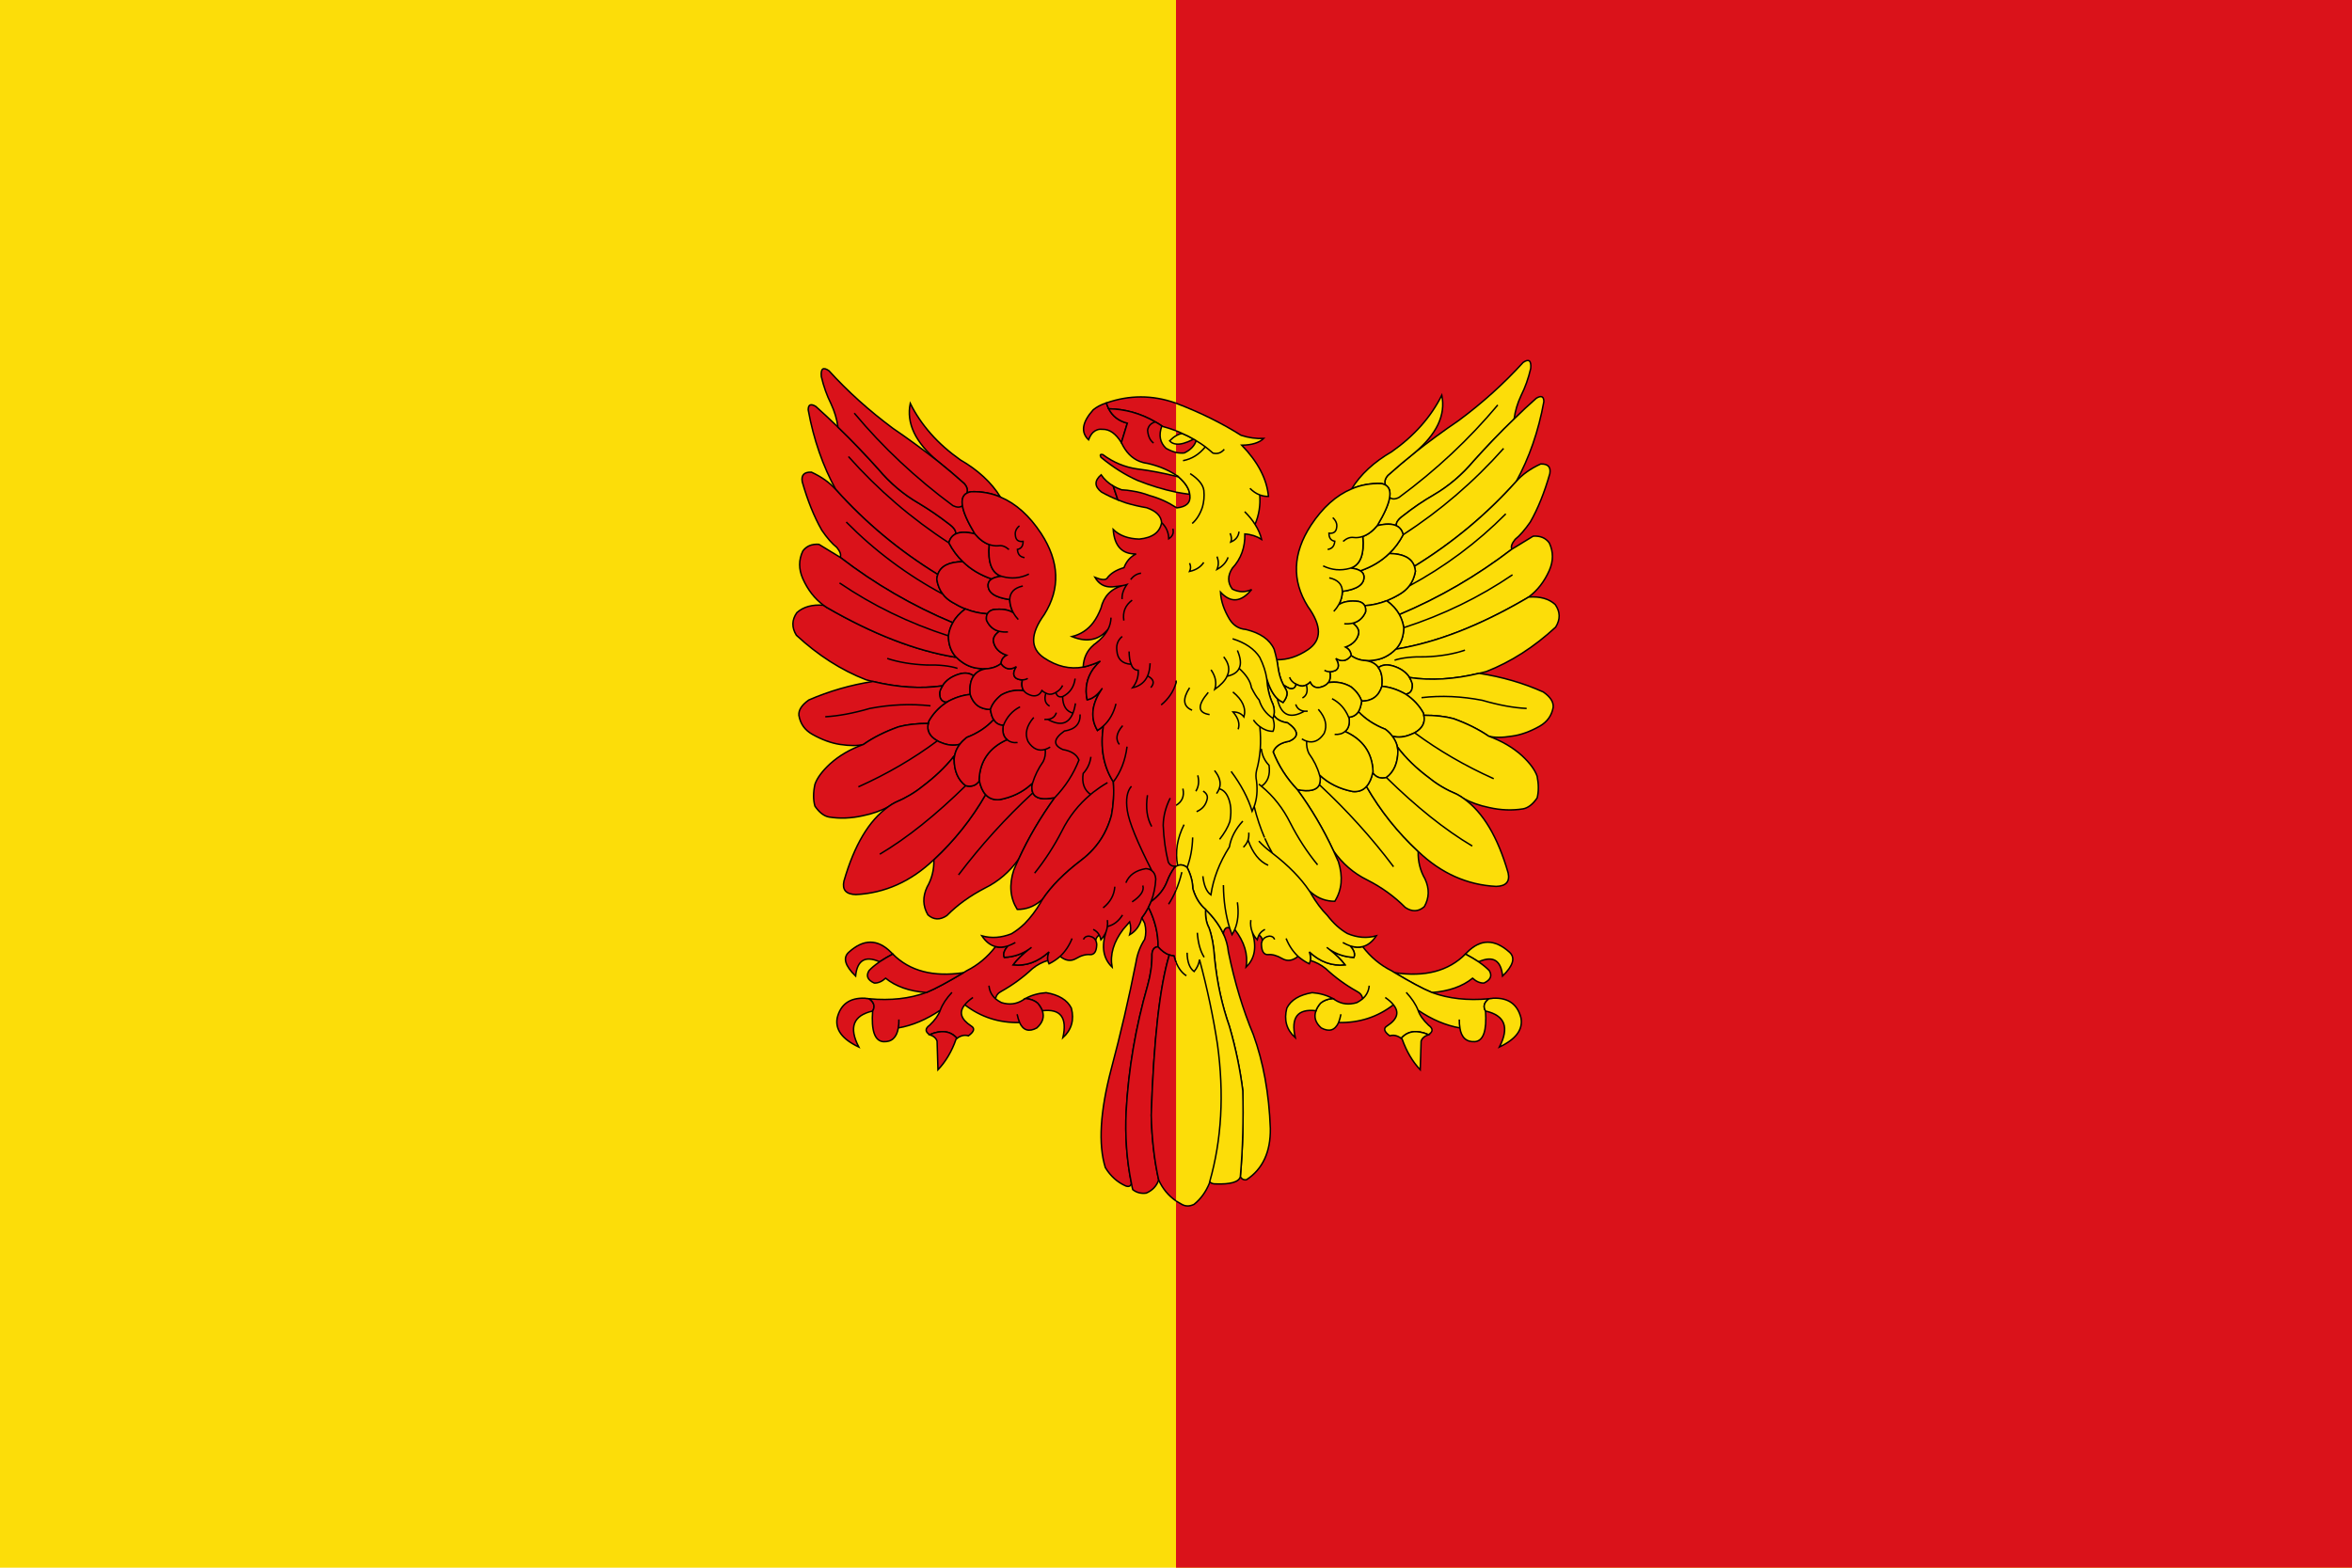 <?xml version="1.0" encoding="UTF-8" standalone="no"?>
<!-- Created with Inkscape (http://www.inkscape.org/) -->
<svg
   xmlns:dc="http://purl.org/dc/elements/1.1/"
   xmlns:cc="http://web.resource.org/cc/"
   xmlns:rdf="http://www.w3.org/1999/02/22-rdf-syntax-ns#"
   xmlns:svg="http://www.w3.org/2000/svg"
   xmlns="http://www.w3.org/2000/svg"
   xmlns:sodipodi="http://sodipodi.sourceforge.net/DTD/sodipodi-0.dtd"
   xmlns:inkscape="http://www.inkscape.org/namespaces/inkscape"
   width="600"
   height="400"
   id="svg2461"
   sodipodi:version="0.32"
   inkscape:version="0.45.1"
   version="1.0"
   sodipodi:docbase="C:\TIIKERI\Liput\Belgia\provinssit\Brabant-Wallon - kunnat\Nivelles\svg"
   sodipodi:docname="Tubize.svg"
   inkscape:output_extension="org.inkscape.output.svg.inkscape">
  <defs
     id="defs2463" />
  <sodipodi:namedview
     id="base"
     pagecolor="#ffffff"
     bordercolor="#666666"
     borderopacity="1.0"
     gridtolerance="10000"
     guidetolerance="10"
     objecttolerance="10"
     inkscape:pageopacity="0.0"
     inkscape:pageshadow="2"
     inkscape:zoom="0.98112735"
     inkscape:cx="348.99661"
     inkscape:cy="156.43601"
     inkscape:document-units="px"
     inkscape:current-layer="layer1"
     width="600px"
     height="400px"
     showguides="true"
     inkscape:guide-bbox="true"
     inkscape:window-width="1024"
     inkscape:window-height="712"
     inkscape:window-x="-4"
     inkscape:window-y="-4">
    <sodipodi:guide
       orientation="horizontal"
       position="303.732"
       id="guide3642" />
    <sodipodi:guide
       orientation="horizontal"
       position="91.731"
       id="guide3644" />
  </sodipodi:namedview>
  <g
     inkscape:label="Layer 1"
     inkscape:groupmode="layer"
     id="layer1">
    <g
       id="g3717">
      <rect
         y="0"
         x="0"
         height="400"
         width="600"
         id="rect2469"
         style="opacity:1;fill:#fcdd09;fill-opacity:1;stroke:none;stroke-opacity:1" />
      <rect
         y="0"
         x="300"
         height="400"
         width="300"
         id="rect2541"
         style="opacity:1;fill:#da121a;fill-opacity:1;stroke:none;stroke-opacity:1" />
      <g
         transform="matrix(0.596,0,0,0.596,134.068,86.673)"
         id="g3646">
        <g
           id="g1945"
           style="fill:#fcdd09;fill-opacity:1;stroke:#000000"
           transform="matrix(0.624,0,0,0.624,548.782,-67.796)">
          <path
             id="path1947"
             d="M -189.967,128.339 C -189.467,122.939 -191.267,121.539 -195.167,124.239 C -208.267,138.639 -222.866,151.839 -239.167,163.939 C -249.767,171.139 -259.967,178.639 -269.767,186.339 C -275.967,191.339 -282.067,196.439 -287.967,201.739 C -289.866,203.939 -290.467,206.139 -289.667,208.339 C -287.066,209.739 -286.066,212.639 -286.767,216.839 C -285.167,218.239 -282.967,218.239 -280.267,216.839 C -254.767,198.039 -232.267,176.939 -212.567,153.439 C -232.267,176.939 -254.767,198.039 -280.267,216.839 C -282.967,218.239 -285.167,218.239 -286.767,216.839 C -287.467,221.639 -290.367,228.039 -295.267,236.239 C -289.467,234.839 -285.167,234.839 -282.067,236.339 C -282.567,234.239 -280.967,231.939 -277.367,229.339 C -270.668,224.039 -263.767,219.339 -256.668,215.239 C -246.367,209.239 -237.168,201.439 -229.168,191.939 C -220.268,182.039 -211.067,172.339 -201.367,163.039 C -200.668,157.639 -199.067,152.239 -196.567,146.939 C -193.767,141.339 -191.567,135.239 -189.967,128.339 z "
             style="fill:#fcdd09;fill-opacity:1" />
          <path
             id="path1949"
             d="M -180.967,151.139 C -180.967,147.539 -182.767,146.739 -186.167,148.839 C -191.366,153.439 -196.467,158.139 -201.366,163.039 C -211.066,172.339 -220.266,182.039 -229.167,191.939 C -237.167,201.439 -246.366,209.239 -256.667,215.239 C -263.767,219.339 -270.667,224.039 -277.366,229.339 C -280.967,231.939 -282.566,234.239 -282.066,236.339 C -279.667,237.439 -278.167,239.539 -277.466,242.439 C -251.865,225.839 -228.865,206.039 -208.566,183.239 C -228.866,206.039 -251.866,225.839 -277.466,242.439 C -280.066,247.439 -283.266,251.739 -287.066,255.339 C -277.566,255.439 -271.766,258.339 -269.766,264.139 C -243.466,247.939 -220.166,228.539 -199.866,205.839 C -191.067,189.839 -184.667,171.539 -180.967,151.139 z "
             style="fill:#fcdd09;fill-opacity:1" />
          <path
             id="path1951"
             d="M -176.867,200.539 C -176.067,195.939 -178.168,193.739 -183.168,193.939 C -190.168,197.139 -195.768,201.139 -199.867,205.839 C -220.168,228.539 -243.468,247.939 -269.767,264.139 C -269.467,265.139 -269.267,266.239 -269.067,267.439 C -269.767,271.439 -271.168,274.839 -273.367,277.639 C -248.767,264.339 -226.668,247.839 -207.067,228.139 C -226.668,247.839 -248.767,264.339 -273.367,277.639 C -274.968,279.739 -277.168,281.639 -279.668,283.139 C -282.668,284.939 -285.668,286.439 -288.768,287.739 C -284.968,290.439 -282.068,293.639 -280.068,297.239 C -252.468,285.639 -226.768,270.639 -202.868,252.339 C -203.768,250.739 -202.969,248.539 -200.669,245.639 C -197.368,243.039 -193.969,239.039 -190.269,233.739 C -185.067,224.639 -180.567,213.539 -176.867,200.539 z "
             style="fill:#fcdd09;fill-opacity:1" />
          <path
             id="path1953"
             d="M -188.267,243.439 L -202.867,252.339 C -226.767,270.639 -252.468,285.639 -280.067,297.239 C -278.567,300.039 -277.567,303.039 -277.067,306.239 C -249.967,297.439 -225.067,285.339 -202.467,269.939 C -225.067,285.339 -249.967,297.439 -277.067,306.239 C -277.168,311.939 -278.767,316.539 -281.767,320.139 L -281.667,320.839 C -254.667,316.339 -225.366,305.039 -193.767,286.639 C -192.967,286.239 -192.267,285.739 -191.467,285.239 C -185.366,280.739 -180.667,274.639 -177.267,267.039 C -174.367,260.439 -174.367,254.139 -177.267,248.039 C -179.767,244.639 -183.367,243.139 -188.267,243.439 z "
             style="fill:#fcdd09;fill-opacity:1" />
          <path
             id="path1955"
             d="M -191.467,285.239 C -192.267,285.739 -192.967,286.239 -193.767,286.639 C -225.367,305.039 -254.667,316.339 -281.667,320.839 C -281.967,320.839 -282.267,320.939 -282.566,320.939 C -286.966,325.439 -292.066,327.939 -297.667,328.539 C -299.467,328.839 -301.267,328.839 -302.866,328.839 C -299.066,329.439 -296.266,331.039 -294.467,333.639 C -291.866,331.639 -288.567,331.339 -284.567,332.439 C -279.267,334.039 -275.467,336.739 -273.067,340.439 C -258.267,342.639 -242.367,341.639 -225.367,337.539 C -223.767,337.139 -222.168,336.839 -220.468,336.339 C -203.568,329.739 -187.668,319.539 -172.867,305.839 C -169.567,300.539 -169.668,295.339 -173.168,290.339 C -177.567,286.339 -183.667,284.639 -191.467,285.239 z M -235.067,321.639 C -242.967,324.339 -251.967,325.839 -262.067,326.239 C -271.067,326.039 -278.067,326.839 -283.367,328.539 C -278.067,326.839 -271.067,326.039 -262.067,326.239 C -251.967,325.839 -242.967,324.339 -235.067,321.639 z "
             style="fill:#fcdd09;fill-opacity:1" />
          <path
             id="path1957"
             d="M -250.967,146.739 C -258.366,161.639 -269.866,174.639 -285.366,185.539 C -297.467,192.539 -306.667,201.039 -312.866,211.039 C -306.667,208.339 -299.967,207.139 -292.766,207.339 C -291.566,207.439 -290.566,207.839 -289.666,208.339 C -290.466,206.139 -289.865,203.939 -287.966,201.739 C -282.066,196.439 -275.966,191.339 -269.766,186.339 C -254.467,173.539 -248.167,160.339 -250.967,146.739 z "
             style="fill:#fcdd09;fill-opacity:1" />
          <path
             id="path1959"
             d="M -319.167,281.339 C -319.267,284.739 -320.167,287.739 -321.667,290.439 C -318.267,288.239 -313.767,287.539 -307.967,288.239 C -305.967,288.739 -304.567,289.739 -303.866,291.139 C -298.667,290.839 -293.667,289.639 -288.766,287.739 C -285.666,286.439 -282.666,284.939 -279.666,283.139 C -277.166,281.639 -274.966,279.739 -273.365,277.639 C -271.166,274.839 -269.765,271.439 -269.065,267.439 C -269.265,266.239 -269.465,265.139 -269.765,264.139 C -271.765,258.339 -277.565,255.439 -287.065,255.339 C -292.465,260.639 -299.065,264.539 -306.865,267.239 C -305.365,268.139 -304.565,269.339 -304.365,271.039 C -304.067,276.539 -308.967,279.939 -319.167,281.339 z "
             style="fill:#fcdd09;fill-opacity:1" />
          <path
             id="path1961"
             d="M -282.067,236.339 C -285.168,234.839 -289.467,234.839 -295.267,236.239 C -298.367,239.939 -301.667,242.439 -305.167,243.639 C -304.066,255.839 -306.767,263.139 -313.467,265.339 C -310.567,265.639 -308.467,266.239 -306.866,267.239 C -299.066,264.539 -292.467,260.639 -287.066,255.339 C -283.266,251.739 -280.066,247.439 -277.466,242.439 C -278.167,239.539 -279.667,237.439 -282.067,236.339 z "
             style="fill:#fcdd09;fill-opacity:1" />
          <path
             id="path1963"
             d="M -277.067,306.239 C -277.567,303.039 -278.567,300.039 -280.067,297.239 C -282.067,293.639 -284.967,290.439 -288.767,287.739 C -293.667,289.639 -298.667,290.839 -303.867,291.139 C -303.267,292.239 -303.067,293.639 -303.267,295.439 C -305.067,299.539 -307.967,302.139 -312.067,303.139 C -309.267,305.139 -307.867,307.339 -307.967,309.839 C -308.767,314.339 -311.866,317.639 -317.067,319.539 C -314.668,320.839 -313.367,322.639 -313.168,325.339 L -313.168,325.339 C -310.367,327.439 -306.968,328.639 -302.867,328.839 C -301.267,328.839 -299.468,328.839 -297.668,328.539 C -292.067,327.939 -286.968,325.439 -282.567,320.939 C -282.267,320.739 -282.067,320.439 -281.767,320.139 C -278.767,316.539 -277.167,311.939 -277.067,306.239 z "
             style="fill:#fcdd09;fill-opacity:1" />
          <path
             id="path1965"
             d="M -294.467,333.639 C -296.267,331.039 -299.067,329.439 -302.866,328.839 C -306.967,328.639 -310.366,327.439 -313.167,325.339 C -316.066,329.139 -319.566,329.839 -323.667,327.339 C -321.366,331.039 -321.366,333.839 -323.667,335.439 C -325.167,336.139 -326.467,336.439 -327.767,336.439 C -327.167,339.539 -327.467,342.039 -328.867,343.939 C -323.468,343.039 -318.367,343.939 -313.367,346.739 C -309.668,349.639 -307.168,352.939 -305.968,356.639 C -298.867,356.639 -294.168,353.239 -292.068,346.439 C -291.467,340.839 -292.267,336.539 -294.467,333.639 z "
             style="fill:#fcdd09;fill-opacity:1" />
          <path
             id="path1967"
             d="M -284.567,332.439 C -288.567,331.339 -291.867,331.639 -294.467,333.639 C -292.267,336.539 -291.467,340.839 -292.067,346.439 C -286.567,346.939 -281.168,348.739 -275.767,351.839 C -272.367,351.439 -270.867,349.139 -271.167,344.839 C -271.566,343.339 -272.267,341.839 -273.066,340.439 C -275.467,336.739 -279.267,334.039 -284.567,332.439 z "
             style="fill:#fcdd09;fill-opacity:1" />
          <path
             id="path1969"
             d="M -271.167,344.839 C -270.866,349.139 -272.366,351.439 -275.767,351.839 C -270.467,355.339 -266.467,359.639 -263.667,364.739 C -263.566,365.339 -263.366,365.839 -263.267,366.339 C -255.267,366.339 -248.567,367.139 -242.967,368.639 C -233.767,371.939 -225.767,375.939 -218.866,380.639 C -214.866,381.739 -209.566,381.739 -202.866,380.639 C -196.766,379.839 -190.467,377.539 -183.866,373.839 C -178.766,370.939 -175.566,366.639 -174.566,360.839 C -174.266,357.139 -176.566,353.639 -181.366,350.339 C -195.167,344.139 -209.866,339.939 -225.366,337.539 C -242.366,341.639 -258.266,342.639 -273.066,340.439 C -272.267,341.839 -271.567,343.339 -271.167,344.839 z M -192.767,361.639 C -201.667,361.239 -211.867,359.339 -223.267,356.039 C -237.267,353.339 -251.167,352.639 -264.867,354.239 C -251.168,352.639 -237.267,353.339 -223.267,356.039 C -211.867,359.339 -201.667,361.239 -192.767,361.639 z "
             style="fill:#fcdd09;fill-opacity:1" />
          <path
             id="path1971"
             d="M -305.967,356.639 C -306.366,359.639 -307.067,362.039 -308.167,363.839 C -303.267,369.039 -297.066,373.039 -289.667,375.939 C -287.767,377.339 -286.267,378.939 -284.967,380.639 C -280.866,381.839 -276.467,381.339 -271.866,379.339 C -271.066,379.039 -270.266,378.639 -269.566,378.339 C -264.266,375.339 -262.167,371.339 -263.266,366.339 C -263.366,365.839 -263.566,365.339 -263.666,364.739 C -266.466,359.639 -270.466,355.339 -275.766,351.839 C -281.166,348.739 -286.566,346.939 -292.066,346.439 C -294.167,353.239 -298.867,356.639 -305.967,356.639 z "
             style="fill:#fcdd09;fill-opacity:1" />
          <path
             id="path1973"
             d="M -284.967,380.639 C -283.167,382.939 -281.967,385.539 -281.366,388.239 C -275.566,395.839 -268.266,402.939 -259.467,409.439 C -254.067,413.839 -247.767,417.539 -240.567,420.539 C -239.067,421.34 -237.467,422.34 -235.967,423.439 C -231.067,426.139 -225.267,428.239 -218.467,429.639 C -210.567,431.439 -202.767,431.739 -195.267,430.538 C -191.867,429.938 -188.567,427.438 -185.567,423.038 C -184.467,418.738 -184.467,413.738 -185.567,408.139 C -187.067,403.839 -190.567,399.039 -195.967,394.039 C -202.167,388.439 -209.866,383.939 -218.866,380.639 C -225.766,375.939 -233.766,371.939 -242.967,368.639 C -248.567,367.139 -255.267,366.339 -263.267,366.339 C -262.167,371.339 -264.267,375.339 -269.567,378.339 C -253.067,390.539 -234.967,401.039 -215.367,409.839 C -234.968,401.039 -253.067,390.539 -269.567,378.339 C -270.267,378.639 -271.067,379.039 -271.867,379.339 C -276.467,381.339 -280.867,381.839 -284.967,380.639 z "
             style="fill:#fcdd09;fill-opacity:1" />
          <path
             id="path1975"
             d="M -281.367,388.239 C -281.968,385.539 -283.168,382.939 -284.968,380.639 C -286.268,378.939 -287.768,377.339 -289.668,375.939 C -297.067,373.039 -303.268,369.039 -308.168,363.839 C -309.668,366.139 -311.867,367.439 -314.668,367.639 L -314.567,368.339 C -314.067,372.439 -314.967,375.539 -317.367,377.439 C -305.067,382.939 -298.668,392.139 -298.168,404.939 C -298.268,405.239 -298.268,405.439 -298.367,405.739 C -296.067,408.939 -292.968,410.039 -288.968,409.039 C -283.668,405.039 -281.068,398.839 -281.068,390.639 C -281.167,389.839 -281.267,389.039 -281.367,388.239 z "
             style="fill:#fcdd09;fill-opacity:1" />
          <path
             id="path1977"
             d="M -334.367,408.939 C -334.267,410.939 -334.468,412.539 -334.968,413.939 C -316.268,431.339 -299.268,450.038 -284.068,470.239 C -299.268,450.038 -316.268,431.339 -334.968,413.939 C -336.768,417.839 -341.768,418.939 -350.068,417.339 C -340.368,430.538 -332.169,444.538 -325.268,459.339 C -319.168,468.038 -311.468,474.739 -302.068,479.339 C -292.068,484.439 -283.368,490.739 -276.068,498.14 C -271.368,501.339 -266.968,501.14 -262.968,497.64 C -259.568,491.64 -259.367,485.339 -262.468,478.64 C -265.768,472.939 -267.367,466.64 -267.168,459.74 C -281.268,446.64 -293.067,431.84 -302.668,415.14 C -304.968,417.84 -308.168,418.94 -311.968,418.64 C -321.168,416.84 -328.768,413.04 -334.867,407.24 C -334.667,407.839 -334.567,408.339 -334.367,408.939 z "
             style="fill:#fcdd09;fill-opacity:1" />
          <path
             id="path1979"
             d="M -240.567,420.539 C -247.767,417.539 -254.067,413.839 -259.467,409.439 C -268.267,402.939 -275.567,395.839 -281.366,388.239 C -281.266,389.039 -281.167,389.839 -281.066,390.639 C -281.066,398.839 -283.667,405.039 -288.966,409.039 C -268.365,429.239 -248.766,444.938 -230.066,456.038 C -248.766,444.938 -268.366,429.239 -288.966,409.039 C -292.966,410.039 -296.066,408.939 -298.365,405.739 C -299.265,409.839 -300.666,413.039 -302.666,415.139 C -293.065,431.839 -281.266,446.639 -267.166,459.739 C -251.466,474.739 -233.565,482.739 -213.666,483.739 C -206.865,483.538 -204.166,480.438 -205.466,474.438 C -212.566,449.838 -222.666,432.839 -235.966,423.438 C -237.467,422.339 -239.067,421.339 -240.567,420.539 z "
             style="fill:#fcdd09;fill-opacity:1" />
          <path
             id="path1981"
             d="M -412.967,499.538 C -413.267,504.64 -412.467,508.839 -410.667,512.14 C -408.667,517.64 -407.366,524.538 -406.866,532.74 C -405.167,549.84 -401.667,565.539 -396.667,579.74 C -392.267,594.939 -389.267,609.64 -387.467,623.939 C -386.967,643.839 -387.467,663.539 -389.167,682.939 C -388.066,684.64 -386.667,685.339 -384.866,684.939 C -373.866,677.64 -368.366,666.039 -368.566,649.839 C -369.466,625.839 -373.366,604.339 -380.266,585.339 C -387.366,568.439 -393.066,549.538 -397.366,528.64 C -397.766,524.339 -398.967,520.14 -400.866,516.038 C -403.467,510.439 -407.467,504.939 -412.967,499.538 z "
             style="fill:#fcdd09;fill-opacity:1" />
          <path
             id="path1983"
             d="M -225.567,535.339 C -225.567,535.339 -225.567,535.339 -225.467,535.339 C -215.767,531.14 -210.366,534.439 -209.267,545.239 C -201.967,538.139 -200.367,532.639 -204.567,528.839 C -214.767,519.739 -224.367,519.739 -233.467,528.839 C -233.967,529.339 -234.366,529.739 -234.767,530.14 C -231.367,531.939 -228.367,533.74 -225.767,535.439 C -225.767,535.439 -225.667,535.439 -225.567,535.339 z "
             style="fill:#fcdd09;fill-opacity:1" />
          <path
             id="path1985"
             d="M -225.667,535.538 L -225.767,535.438 C -228.367,533.739 -231.367,531.938 -234.767,530.139 C -246.367,541.838 -262.567,546.037 -283.267,542.938 C -272.367,549.438 -264.067,553.938 -258.367,556.239 C -258.168,556.339 -257.867,556.438 -257.668,556.538 C -246.067,555.64 -236.768,552.339 -229.867,546.739 C -227.267,549.038 -224.668,550.139 -222.067,550.038 C -217.567,547.938 -216.267,545.14 -218.367,541.538 C -220.168,539.64 -222.468,537.739 -225.367,535.739 C -225.467,535.64 -225.567,535.64 -225.667,535.538 z "
             style="fill:#fcdd09;fill-opacity:1" />
          <path
             id="path1987"
             d="M -220.967,569.239 C -222.767,566.139 -221.967,563.339 -218.667,560.839 C -233.366,562.14 -246.267,560.739 -257.667,556.538 C -257.866,556.438 -258.167,556.339 -258.366,556.239 C -264.066,553.938 -272.366,549.438 -283.266,542.938 C -283.966,542.438 -284.666,542.038 -285.366,541.639 C -293.167,537.739 -299.766,532.239 -305.266,525.037 C -307.866,525.738 -310.666,525.537 -313.866,524.537 C -311.167,527.437 -310.266,530.139 -311.266,532.437 C -317.766,532.138 -323.466,530.138 -328.366,526.738 C -323.766,530.338 -320.066,533.937 -317.366,537.537 C -326.266,538.537 -334.467,535.537 -341.866,528.639 C -341.167,530.537 -340.866,532.338 -341.066,534.037 C -341.167,534.238 -341.167,534.338 -341.167,534.537 C -337.366,535.639 -333.767,537.537 -330.566,540.139 C -324.167,546.139 -317.066,551.338 -309.366,555.639 C -306.967,556.838 -305.566,558.537 -305.266,560.838 C -302.566,558.438 -301.066,555.438 -300.766,551.838 C -301.066,555.438 -302.566,558.438 -305.266,560.838 C -306.366,561.738 -307.666,562.639 -309.166,563.438 C -314.666,565.139 -319.666,564.538 -324.166,561.639 C -324.666,561.239 -325.266,560.938 -325.766,560.639 C -329.266,560.938 -332.066,562.037 -334.166,563.838 C -335.666,565.639 -336.766,567.338 -337.266,569.037 C -338.866,573.338 -337.666,577.238 -333.666,580.838 C -328.166,583.738 -324.266,582.537 -321.766,577.139 C -321.166,575.537 -320.566,573.639 -320.166,571.438 C -320.565,573.639 -321.166,575.538 -321.766,577.139 C -307.566,577.438 -294.966,573.338 -284.166,564.938 C -285.466,563.239 -287.365,561.639 -289.766,559.938 C -287.366,561.639 -285.466,563.239 -284.166,564.938 C -279.966,570.038 -281.365,574.838 -288.466,579.438 C -291.166,581.038 -290.666,583.338 -286.666,586.239 C -284.065,585.438 -281.466,586.038 -278.865,587.938 L -278.765,587.938 C -274.365,582.838 -268.165,582.038 -260.065,585.438 C -256.865,583.438 -256.865,581.239 -260.065,578.938 C -263.765,575.438 -266.166,572.038 -267.265,568.639 C -268.865,564.537 -271.565,560.537 -275.365,556.438 C -271.565,560.538 -268.865,564.538 -267.265,568.639 C -257.765,575.139 -248.165,579.139 -238.565,580.838 C -238.865,579.139 -238.965,577.139 -238.965,575.037 C -238.965,577.139 -238.864,579.139 -238.565,580.838 C -237.565,587.438 -234.065,590.639 -228.166,590.238 C -222.367,589.64 -220.067,582.64 -220.967,569.239 z "
             style="fill:#fcdd09;fill-opacity:1" />
          <path
             id="path1989"
             d="M -218.667,560.839 C -221.967,563.339 -222.767,566.14 -220.967,569.239 C -207.667,572.239 -204.467,580.438 -211.467,593.938 C -200.067,588.538 -195.167,581.938 -196.667,573.938 C -199.066,564.538 -205.366,560.038 -215.667,560.438 C -216.667,560.64 -217.667,560.739 -218.667,560.839 z "
             style="fill:#fcdd09;fill-opacity:1" />
          <path
             id="path1991"
             d="M -260.067,585.439 C -268.168,582.039 -274.367,582.839 -278.767,587.939 L -278.167,588.539 C -275.167,596.939 -271.066,603.939 -265.767,609.539 L -265.167,589.939 C -264.567,587.939 -262.867,586.439 -260.067,585.439 z "
             style="fill:#fcdd09;fill-opacity:1" />
          <path
             id="path1993"
             d="M -357.267,567.239 C -359.367,575.339 -357.467,582.139 -351.467,587.538 C -354.667,573.64 -349.866,567.538 -337.267,569.038 C -336.767,567.339 -335.667,565.64 -334.167,563.839 C -332.066,562.038 -329.267,560.939 -325.767,560.64 C -329.967,558.339 -334.667,557.038 -339.867,556.64 C -348.667,558.14 -354.467,561.64 -357.267,567.239 z "
             style="fill:#fcdd09;fill-opacity:1" />
          <path
             id="path1995"
             d="M -312.867,211.039 C -323.367,215.439 -332.668,223.739 -340.767,236.039 C -353.267,255.239 -353.967,273.839 -342.867,291.639 C -333.267,304.939 -333.168,314.739 -342.668,321.239 C -349.768,326.039 -356.867,328.339 -364.168,328.239 C -363.867,329.539 -363.668,330.939 -363.468,332.339 C -362.867,337.239 -361.668,341.639 -359.668,345.439 C -358.268,346.439 -356.867,347.239 -355.367,347.939 C -352.968,348.539 -351.468,347.539 -350.867,345.039 C -353.168,343.839 -354.668,342.339 -355.367,340.239 C -354.668,342.339 -353.168,343.839 -350.867,345.039 C -350.267,345.339 -349.668,345.639 -348.968,345.839 C -347.268,346.539 -345.668,346.439 -343.867,345.539 C -343.067,345.139 -342.168,344.539 -341.267,343.639 C -339.767,346.639 -337.467,347.839 -334.367,347.139 C -331.767,346.539 -329.968,345.439 -328.867,343.939 C -327.468,342.039 -327.168,339.539 -327.767,336.439 C -329.167,336.439 -330.367,336.139 -331.467,335.439 C -330.366,336.139 -329.167,336.439 -327.767,336.439 C -326.467,336.439 -325.167,336.139 -323.667,335.439 C -321.366,333.839 -321.366,331.039 -323.667,327.339 C -319.566,329.839 -316.066,329.139 -313.167,325.339 L -313.167,325.339 C -313.366,322.639 -314.667,320.839 -317.066,319.539 C -311.866,317.639 -308.766,314.339 -307.966,309.839 C -307.865,307.339 -309.266,305.139 -312.066,303.139 C -313.866,303.539 -315.766,303.739 -317.866,303.539 C -315.766,303.739 -313.866,303.539 -312.066,303.139 C -307.966,302.139 -305.066,299.539 -303.266,295.439 C -303.066,293.639 -303.266,292.239 -303.866,291.139 C -304.566,289.739 -305.967,288.739 -307.967,288.239 C -313.767,287.539 -318.267,288.239 -321.667,290.439 C -322.566,292.039 -323.667,293.539 -325.066,295.039 C -323.667,293.539 -322.566,292.039 -321.667,290.439 C -320.167,287.739 -319.267,284.739 -319.167,281.339 C -319.267,276.439 -322.267,273.339 -328.167,272.039 C -322.267,273.339 -319.267,276.439 -319.167,281.339 C -308.967,279.939 -304.066,276.539 -304.366,271.039 C -304.566,269.339 -305.366,268.139 -306.866,267.239 C -308.467,266.239 -310.566,265.639 -313.467,265.339 C -313.667,265.439 -313.866,265.539 -314.067,265.539 C -320.367,267.239 -326.467,266.739 -332.367,263.839 C -326.468,266.739 -320.367,267.239 -314.067,265.539 C -313.867,265.539 -313.668,265.439 -313.467,265.339 C -306.767,263.139 -304.067,255.839 -305.167,243.639 C -307.267,244.339 -309.366,244.639 -311.566,244.339 C -313.966,244.039 -316.266,244.939 -318.667,247.039 C -316.267,244.939 -313.967,244.039 -311.566,244.339 C -309.366,244.639 -307.266,244.339 -305.167,243.639 C -301.667,242.439 -298.366,239.939 -295.267,236.239 C -290.367,228.039 -287.467,221.639 -286.767,216.839 C -286.067,212.639 -287.067,209.739 -289.667,208.339 C -290.566,207.839 -291.566,207.439 -292.767,207.339 C -299.967,207.139 -306.667,208.339 -312.867,211.039 z M -325.767,230.739 C -323.667,232.639 -322.667,234.939 -323.067,237.339 C -323.367,240.439 -325.168,241.739 -328.367,241.439 C -328.367,244.639 -327.067,246.439 -324.367,246.939 C -324.668,250.239 -326.267,252.139 -329.267,252.539 C -326.267,252.139 -324.667,250.239 -324.367,246.939 C -327.067,246.439 -328.367,244.639 -328.367,241.439 C -325.168,241.739 -323.367,240.439 -323.067,237.339 C -322.667,234.939 -323.667,232.639 -325.767,230.739 z "
             style="fill:#fcdd09;fill-opacity:1" />
          <path
             id="path1997"
             d="M -308.167,363.839 C -307.066,362.039 -306.366,359.639 -305.967,356.639 C -307.167,352.939 -309.667,349.639 -313.366,346.739 C -318.366,343.939 -323.467,343.039 -328.866,343.939 C -329.967,345.439 -331.766,346.539 -334.366,347.139 C -337.467,347.839 -339.766,346.639 -341.266,343.639 C -342.166,344.539 -343.066,345.139 -343.866,345.539 C -342.667,349.839 -343.566,352.839 -346.566,354.439 C -343.566,352.839 -342.667,349.839 -343.866,345.539 C -345.667,346.439 -347.266,346.539 -348.967,345.839 C -349.667,345.639 -350.267,345.339 -350.866,345.039 C -351.467,347.539 -352.967,348.539 -355.366,347.939 C -356.866,347.239 -358.266,346.439 -359.667,345.439 C -359.167,346.339 -358.667,347.339 -358.167,348.139 C -356.366,350.839 -356.967,353.839 -359.866,357.539 C -361.266,356.839 -362.667,355.939 -363.866,354.839 C -363.467,356.439 -363.066,357.939 -362.467,359.339 C -359.467,366.839 -353.767,368.339 -345.267,363.539 C -348.267,363.139 -350.267,361.639 -351.167,358.839 C -350.267,361.639 -348.267,363.139 -345.267,363.539 C -344.567,363.539 -343.767,363.539 -342.967,363.539 C -343.767,363.539 -344.567,363.539 -345.267,363.539 C -353.767,368.339 -359.467,366.839 -362.467,359.339 C -363.067,357.939 -363.467,356.439 -363.866,354.839 C -366.866,351.839 -369.266,347.239 -371.066,341.039 C -370.566,347.939 -369.167,353.839 -366.766,358.839 C -365.866,361.539 -365.666,364.039 -366.166,366.339 C -364.365,369.139 -361.266,370.839 -356.666,371.539 C -349.166,376.939 -348.766,381.139 -355.666,384.139 C -361.466,385.139 -365.166,387.539 -366.666,391.439 C -362.966,400.939 -357.466,409.539 -350.065,417.339 C -341.765,418.939 -336.765,417.839 -334.965,413.939 C -334.465,412.539 -334.265,410.939 -334.364,408.939 C -334.564,408.339 -334.665,407.839 -334.864,407.239 C -336.264,402.139 -338.665,397.339 -342.165,392.439 C -343.364,389.939 -343.864,387.239 -343.665,384.139 C -344.665,383.839 -345.765,383.239 -346.965,382.539 C -345.765,383.239 -344.665,383.839 -343.665,384.139 C -338.965,385.539 -334.965,383.739 -331.665,378.739 C -329.364,373.439 -330.665,367.939 -335.665,362.239 C -330.665,367.939 -329.364,373.439 -331.665,378.739 C -334.965,383.739 -338.965,385.539 -343.665,384.139 C -343.864,387.239 -343.364,389.939 -342.165,392.439 C -338.665,397.339 -336.265,402.139 -334.864,407.239 C -328.764,413.039 -321.165,416.84 -311.965,418.639 C -308.165,418.939 -304.965,417.839 -302.665,415.139 C -300.665,413.039 -299.265,409.839 -298.364,405.739 C -298.264,405.439 -298.264,405.239 -298.165,404.939 C -298.665,392.139 -305.064,382.939 -317.364,377.439 C -319.165,379.039 -321.564,379.639 -324.465,379.439 C -321.565,379.639 -319.165,379.039 -317.364,377.439 C -314.965,375.539 -314.064,372.439 -314.564,368.339 C -314.665,368.039 -314.764,367.839 -314.864,367.639 C -317.264,361.839 -321.064,357.639 -326.264,354.939 C -321.064,357.639 -317.264,361.839 -314.864,367.639 C -314.864,367.639 -314.764,367.639 -314.665,367.639 C -311.867,367.439 -309.667,366.139 -308.167,363.839 z "
             style="fill:#fcdd09;fill-opacity:1" />
          <path
             id="path1999"
             d="M -433.267,174.539 C -434.667,175.339 -436.167,176.539 -437.667,178.039 C -436.567,179.339 -435.067,180.039 -433.267,180.239 C -430.267,180.639 -426.467,179.539 -421.667,177.139 L -421.467,176.739 C -423.866,175.339 -426.267,174.139 -428.866,173.039 C -430.167,173.039 -431.667,173.639 -433.267,174.539 z "
             style="fill:#fcdd09;fill-opacity:1" />
          <path
             id="path2001"
             d="M -433.267,213.239 C -430.067,213.839 -426.967,214.339 -423.867,214.739 C -424.267,210.939 -426.767,206.939 -431.468,202.839 C -432.067,202.639 -432.667,202.539 -433.267,202.339"
             style="fill:#fcdd09;fill-opacity:1" />
          <path
             id="path2003"
             d="M -433.267,469.839 C -433.167,469.839 -433.067,469.839 -433.067,469.839 C -432.767,469.64 -432.467,469.538 -432.167,469.439 C -433.967,460.039 -432.467,450.74 -427.767,441.339 C -432.467,450.739 -433.967,460.038 -432.167,469.439 C -430.067,468.539 -427.867,469.039 -425.667,470.74 C -423.366,464.64 -422.066,457.84 -421.866,450.14 C -422.066,457.839 -423.366,464.64 -425.667,470.74 C -423.167,475.64 -421.866,480.439 -421.767,485.24 C -419.967,491.439 -416.967,496.24 -412.967,499.539 C -407.467,504.939 -403.467,510.439 -400.866,516.039 C -400.167,512.539 -398.667,511.34 -396.467,512.34 C -399.167,503.641 -400.667,493.74 -400.767,482.84 C -400.667,493.74 -399.167,503.641 -396.467,512.34 C -395.967,513.84 -395.467,515.34 -394.866,516.84 C -394.167,515.641 -393.467,514.44 -392.967,513.24 C -390.767,508.14 -390.167,501.939 -391.167,494.64 C -390.167,501.939 -390.767,508.14 -392.967,513.24 C -386.366,521.84 -383.767,530.439 -385.167,539.039 C -379.167,533.24 -377.767,525.24 -381.066,514.84 C -381.966,512.44 -382.366,509.74 -381.966,506.84 C -382.365,509.74 -381.966,512.44 -381.066,514.84 C -380.266,516.84 -379.167,518.641 -377.566,520.34 C -377.266,519.141 -376.866,518.039 -376.366,517.039 C -375.366,515.34 -374.066,514.141 -372.266,513.24 C -374.066,514.14 -375.366,515.34 -376.366,517.039 C -374.766,518.24 -373.967,519.641 -374.167,521.039 C -373.267,519.24 -371.667,518.141 -369.267,517.84 C -367.367,517.84 -366.167,518.641 -365.667,520.141 C -366.167,518.641 -367.366,517.84 -369.267,517.84 C -371.667,518.141 -373.267,519.24 -374.167,521.039 C -374.366,521.539 -374.467,522.039 -374.667,522.74 C -374.667,523.14 -374.667,523.539 -374.667,523.939 C -374.467,528.439 -372.967,530.64 -370.167,530.539 C -367.267,530.24 -364.066,531.141 -360.467,533.24 C -356.866,535.34 -353.267,534.74 -349.567,531.74 C -352.967,528.539 -355.767,524.439 -357.767,519.439 C -355.767,524.439 -352.967,528.539 -349.567,531.74 C -347.267,533.74 -344.767,535.439 -341.867,536.84 C -341.567,536.039 -341.267,535.34 -341.168,534.539 C -341.168,534.34 -341.168,534.24 -341.067,534.039 C -340.867,532.34 -341.168,530.539 -341.867,528.641 C -334.468,535.539 -326.267,538.539 -317.367,537.539 C -320.067,533.939 -323.767,530.34 -328.367,526.74 C -328.968,526.34 -329.468,525.939 -329.867,525.539 C -329.468,525.939 -328.968,526.34 -328.367,526.74 C -323.468,530.14 -317.767,532.14 -311.267,532.439 C -310.267,530.14 -311.167,527.439 -313.867,524.539 C -315.468,523.939 -317.067,523.24 -318.867,522.24 C -317.067,523.24 -315.468,523.939 -313.867,524.539 C -310.668,525.539 -307.867,525.74 -305.267,525.039 C -301.667,524.141 -298.567,521.641 -295.867,517.641 C -302.367,519.44 -308.968,518.94 -315.767,516.039 C -320.667,513.24 -325.267,509.141 -329.467,503.641 L -329.467,503.641 C -333.567,499.539 -337.267,494.539 -340.667,488.741 C -340.667,488.641 -340.667,488.641 -340.667,488.54 C -341.066,487.94 -341.467,487.341 -341.866,486.741 C -347.667,478.141 -355.967,469.54 -367.167,460.94 C -367.467,460.641 -367.866,460.34 -368.167,460.141 C -371.267,457.84 -373.967,455.34 -376.467,452.641 C -373.967,455.34 -371.267,457.84 -368.167,460.141 C -367.866,460.34 -367.467,460.641 -367.167,460.94 C -369.066,457.741 -370.767,454.34 -372.366,450.741 C -370.766,454.341 -369.066,457.741 -367.167,460.94 C -355.967,469.54 -347.667,478.141 -341.866,486.741 C -341.266,487.241 -340.766,487.741 -340.167,488.241 C -335.566,492.04 -330.267,493.94 -324.366,493.94 C -319.467,486.141 -318.667,477.141 -321.866,466.84 C -322.967,464.34 -324.167,461.84 -325.266,459.34 C -332.166,444.539 -340.366,430.54 -350.066,417.34 C -357.466,409.54 -362.966,400.94 -366.667,391.44 C -365.167,387.54 -361.467,385.14 -355.667,384.14 C -348.767,381.14 -349.167,376.94 -356.667,371.54 C -361.267,370.84 -364.366,369.14 -366.167,366.34 C -366.267,367.04 -366.467,367.84 -366.767,368.44 C -365.667,372.04 -365.667,375.04 -366.767,377.34 C -370.067,377.34 -373.067,376.14 -375.767,374.14 C -375.267,379.34 -375.167,384.34 -375.467,389.24 C -375.866,394.44 -376.667,399.44 -378.067,404.34 C -378.567,406.64 -378.567,408.94 -378.067,411.34 C -377.267,417.84 -377.767,423.74 -379.668,428.94 C -377.768,436.641 -375.367,443.74 -372.567,450.24 C -375.367,443.74 -377.767,436.64 -379.668,428.94 C -380.168,430.04 -380.567,431.04 -381.067,432.14 C -383.867,422.94 -388.767,413.84 -395.467,404.84 C -388.767,413.84 -383.866,422.94 -381.067,432.14 C -380.567,431.039 -380.168,430.039 -379.668,428.94 C -377.768,423.74 -377.268,417.84 -378.067,411.34 C -378.567,408.94 -378.567,406.64 -378.067,404.34 C -376.668,399.44 -375.867,394.44 -375.467,389.24 C -375.167,384.34 -375.267,379.34 -375.767,374.14 C -377.367,372.94 -378.867,371.44 -380.167,369.54 C -378.866,371.44 -377.366,372.94 -375.767,374.14 C -373.067,376.14 -370.067,377.34 -366.767,377.34 C -365.667,375.04 -365.667,372.04 -366.767,368.44 C -371.567,365.34 -374.667,361.04 -376.267,355.84 C -377.967,353.94 -379.667,351.14 -381.567,347.34 C -382.168,343.14 -384.867,338.84 -389.967,334.14 C -391.267,336.84 -393.967,338.64 -398.267,339.54 C -399.667,342.64 -402.567,345.64 -406.667,348.54 C -405.267,344.04 -406.167,339.54 -409.267,335.14 C -406.167,339.54 -405.267,344.04 -406.667,348.54 C -402.566,345.64 -399.667,342.64 -398.267,339.54 C -396.167,335.14 -396.967,330.74 -400.567,326.24 C -396.967,330.74 -396.168,335.14 -398.267,339.54 C -393.967,338.64 -391.267,336.84 -389.967,334.14 C -388.467,331.14 -388.967,327.04 -391.167,321.84 C -388.967,327.04 -388.467,331.14 -389.967,334.14 C -384.866,338.84 -382.167,343.14 -381.567,347.34 C -379.668,351.14 -377.967,353.94 -376.267,355.84 C -374.667,361.04 -371.567,365.34 -366.767,368.44 C -366.467,367.84 -366.267,367.04 -366.167,366.34 C -365.667,364.04 -365.866,361.54 -366.767,358.84 C -369.167,353.84 -370.567,347.94 -371.067,341.04 C -371.767,336.44 -373.367,331.54 -375.867,326.54 C -379.567,320.84 -385.767,316.54 -394.468,313.84 C -385.768,316.54 -379.568,320.84 -375.867,326.54 C -373.367,331.54 -371.767,336.44 -371.067,341.04 C -369.267,347.24 -366.867,351.84 -363.867,354.84 C -362.668,355.94 -361.267,356.84 -359.867,357.54 C -356.968,353.84 -356.367,350.84 -358.168,348.14 C -358.668,347.34 -359.168,346.34 -359.668,345.44 C -361.668,341.64 -362.867,337.24 -363.468,332.34 C -363.668,330.94 -363.867,329.54 -364.168,328.24 C -364.668,325.84 -365.268,323.44 -365.968,321.04 C -368.968,314.34 -375.468,309.84 -385.468,307.44 C -390.268,307.04 -393.968,304.64 -396.568,300.44 C -400.368,294.14 -402.468,287.94 -402.768,281.84 C -395.668,289.44 -388.668,288.84 -381.368,280.04 C -385.768,282.04 -390.169,282.04 -394.669,279.74 C -397.969,275.34 -397.969,270.54 -394.669,265.44 C -388.669,259.04 -385.868,251.14 -386.068,241.94 C -381.669,242.24 -377.868,243.54 -374.568,245.64 C -375.368,242.24 -376.868,238.84 -379.068,235.34 C -380.868,232.44 -383.268,229.54 -386.169,226.64 C -383.269,229.54 -380.868,232.44 -379.068,235.34 C -376.368,228.94 -375.268,222.14 -375.868,215.14 C -378.268,214.24 -380.469,212.74 -382.568,210.64 C -380.468,212.74 -378.268,214.24 -375.868,215.14 C -373.969,215.84 -371.969,216.24 -369.868,216.14 C -370.969,204.14 -377.169,192.44 -388.169,181.04 C -381.267,180.939 -376.167,179.339 -373.167,176.439 C -378.267,176.639 -383.467,175.939 -388.667,174.239 C -401.967,165.839 -416.767,158.539 -433.267,152.239 M -433.267,428.139 C -428.967,425.538 -427.467,421.739 -428.567,416.639 C -427.467,421.739 -428.967,425.538 -433.267,428.139 M -433.267,342.539 L -433.267,344.139 M -433.268,201.539 C -432.768,201.839 -432.268,202.139 -431.768,202.439 C -431.668,202.539 -431.568,202.639 -431.468,202.839 C -426.768,206.939 -424.268,210.939 -423.867,214.739 C -423.867,214.939 -423.867,215.139 -423.767,215.339 C -423.167,220.539 -426.167,223.339 -432.767,224.039 C -432.967,223.839 -433.067,223.739 -433.267,223.739 M -433.267,171.139 C -431.767,171.739 -430.267,172.339 -428.867,173.039 C -426.267,174.139 -423.867,175.339 -421.468,176.739 L -421.468,176.739 C -420.768,177.039 -420.168,177.439 -419.468,177.939 C -417.268,179.239 -415.168,180.639 -413.168,182.139 C -411.367,183.539 -409.668,184.939 -407.968,186.439 C -404.867,187.239 -402.268,186.339 -400.168,183.839 C -402.268,186.339 -404.867,187.239 -407.968,186.439 C -409.668,184.939 -411.367,183.539 -413.168,182.139 C -417.367,187.339 -422.468,190.539 -428.468,191.639 C -422.468,190.539 -417.367,187.339 -413.168,182.139 C -415.168,180.639 -417.268,179.239 -419.468,177.939 C -420.568,181.439 -423.268,184.239 -427.568,186.339 C -429.368,186.539 -431.268,186.439 -433.268,186.039 M -374.667,415.039 C -375.267,414.539 -375.866,414.039 -376.467,413.539 C -375.867,414.039 -375.267,414.539 -374.667,415.039 C -370.267,412.039 -368.566,407.339 -369.467,400.64 C -372.467,397.54 -374.267,393.84 -374.767,389.34 C -374.267,393.84 -372.467,397.54 -369.467,400.64 C -368.567,407.339 -370.267,412.039 -374.667,415.039 C -366.366,421.84 -359.866,430.239 -354.967,440.039 C -349.667,450.439 -343.467,460.039 -336.167,468.939 C -343.467,460.039 -349.667,450.439 -354.967,440.039 C -359.867,430.239 -366.367,421.839 -374.667,415.039 z M -383.867,451.939 C -380.668,460.939 -375.968,466.74 -370.067,469.24 C -375.967,466.739 -380.667,460.939 -383.867,451.939 C -384.468,453.74 -385.567,455.339 -387.067,456.839 C -385.567,455.339 -384.467,453.739 -383.867,451.939 C -383.367,450.339 -383.267,448.64 -383.367,446.839 C -383.267,448.64 -383.367,450.339 -383.867,451.939 z M -423.567,200.539 C -417.767,204.339 -414.668,208.239 -414.168,212.139 C -413.768,216.239 -414.168,220.039 -415.168,223.539 C -416.768,228.339 -419.168,232.139 -422.168,234.739 C -419.168,232.139 -416.768,228.339 -415.168,223.539 C -414.168,220.039 -413.768,216.239 -414.168,212.139 C -414.667,208.239 -417.767,204.339 -423.567,200.539 z M -423.967,267.639 C -419.467,266.639 -416.267,264.539 -414.267,261.439 C -416.267,264.539 -419.467,266.639 -423.967,267.639 C -423.067,265.739 -423.067,263.839 -423.967,261.939 C -423.067,263.839 -423.067,265.739 -423.967,267.639 z M -396.167,241.439 C -395.167,243.739 -394.967,245.739 -395.667,247.439 C -392.267,246.039 -390.467,243.639 -390.066,240.339 C -390.466,243.639 -392.266,246.039 -395.667,247.439 C -394.967,245.739 -395.167,243.739 -396.167,241.439 z M -405.167,257.439 C -403.967,260.539 -403.967,263.439 -405.167,266.239 C -401.267,264.139 -398.767,261.339 -397.566,257.939 C -398.766,261.339 -401.266,264.139 -405.167,266.239 C -403.967,263.439 -403.967,260.539 -405.167,257.439 z M -423.967,347.439 C -428.967,355.139 -428.366,360.339 -422.267,362.839 C -428.367,360.339 -428.967,355.139 -423.967,347.439 z M -394.167,364.039 C -390.467,368.339 -389.366,372.339 -390.667,375.939 C -389.367,372.339 -390.467,368.339 -394.167,364.039 C -390.967,364.039 -388.467,365.139 -386.667,367.439 C -385.066,361.439 -387.667,355.739 -394.267,350.339 C -387.667,355.739 -385.067,361.439 -386.667,367.439 C -388.467,365.139 -390.967,364.039 -394.167,364.039 z M -411.167,350.639 C -418.767,359.539 -418.467,364.639 -410.267,365.839 C -418.467,364.639 -418.767,359.539 -411.167,350.639 z M -396.367,439.339 C -395.267,433.639 -395.468,428.639 -396.867,424.439 C -398.267,420.139 -400.468,417.539 -403.668,416.739 C -404.067,417.84 -404.668,418.939 -405.468,420.039 C -404.668,418.939 -404.068,417.84 -403.668,416.739 C -402.168,412.839 -403.268,408.639 -406.867,404.239 C -403.267,408.639 -402.168,412.839 -403.668,416.739 C -400.468,417.539 -398.268,420.139 -396.867,424.439 C -395.467,428.639 -395.267,433.639 -396.367,439.339 C -397.767,443.339 -400.168,447.339 -403.367,451.439 C -400.167,447.339 -397.767,443.339 -396.367,439.339 z M -414.667,418.339 C -412.366,419.839 -411.467,421.538 -411.866,423.639 C -412.766,427.839 -415.167,430.739 -419.167,432.439 C -415.167,430.739 -412.767,427.839 -411.866,423.639 C -411.467,421.539 -412.367,419.839 -414.667,418.339 z M -418.367,407.539 C -417.267,411.739 -417.767,415.339 -419.668,418.439 C -417.767,415.339 -417.267,411.739 -418.367,407.539 z M -387.467,438.939 C -392.467,444.339 -395.567,450.24 -396.667,456.64 C -403.467,467.339 -407.667,478.24 -409.366,489.538 C -412.366,487.339 -414.167,483.038 -414.866,476.739 C -414.167,483.038 -412.366,487.339 -409.366,489.538 C -407.667,478.239 -403.467,467.339 -396.667,456.64 C -395.567,450.239 -392.467,444.339 -387.467,438.939 z "
             style="fill:#fcdd09;fill-opacity:1" />
          <path
             id="path2005"
             d="M -433.267,699.538 C -431.967,700.339 -430.667,701.14 -429.367,701.839 C -426.767,703.339 -423.867,703.339 -420.867,701.839 C -416.267,698.14 -412.767,693.239 -410.367,687.339 C -410.267,686.939 -410.168,686.64 -410.168,686.339 C -401.968,657.64 -400.168,626.239 -404.867,591.939 C -407.767,573.039 -411.867,553.64 -417.168,533.939 C -417.567,536.939 -418.768,539.64 -420.867,542.14 C -423.968,539.839 -425.567,535.538 -425.668,529.24 C -425.567,535.539 -423.968,539.84 -420.867,542.14 C -418.767,539.64 -417.567,536.939 -417.168,533.939 C -411.867,553.64 -407.768,573.039 -404.867,591.939 C -400.168,626.24 -401.968,657.64 -410.168,686.339 C -409.968,686.439 -409.867,686.538 -409.768,686.739 C -409.068,687.438 -407.868,687.839 -406.268,687.839 C -395.768,688.239 -390.168,686.538 -389.168,682.939 C -387.468,663.539 -386.968,643.839 -387.468,623.939 C -389.268,609.64 -392.268,594.939 -396.668,579.74 C -401.668,565.539 -405.168,549.84 -406.867,532.74 C -407.367,524.539 -408.668,517.64 -410.668,512.14 C -412.468,508.839 -413.268,504.64 -412.968,499.538 C -416.968,496.239 -419.968,491.438 -421.768,485.239 C -421.868,480.438 -423.168,475.639 -425.668,470.739 C -427.867,469.038 -430.067,468.538 -432.168,469.438 C -432.467,469.538 -432.767,469.64 -433.067,469.839 C -433.067,469.839 -433.167,469.839 -433.267,469.939 C -433.467,470.039 -433.767,470.24 -434.067,470.439 L -433.267,470.439 M -433.267,486.339 C -431.667,482.538 -430.367,478.439 -429.267,473.939 C -430.367,478.439 -431.667,482.539 -433.267,486.339 M -433.267,535.839 C -431.567,539.939 -429.267,543.038 -426.167,545.038 C -429.267,543.038 -431.566,539.938 -433.267,535.839 M -418.667,515.538 C -418.167,522.64 -416.566,528.239 -413.967,532.339 C -416.567,528.239 -418.167,522.64 -418.667,515.538 z "
             style="fill:#fcdd09;fill-opacity:1" />
        </g>
        <g
           id="g2007"
           style="fill:#da121a;fill-opacity:1;stroke:#000000"
           transform="matrix(0.624,0,0,0.624,548.782,-67.796)">
          <path
             id="path2009"
             d="M -490.067,156.739 C -497.667,165.239 -498.767,172.139 -493.267,177.339 C -492.367,175.039 -491.367,173.339 -490.067,172.139 C -488.267,170.539 -486.167,169.839 -483.667,170.139 C -478.767,170.039 -474.567,173.139 -470.767,179.239 L -466.667,165.939 C -472.567,164.439 -476.867,161.139 -479.467,156.039 C -480.067,154.839 -480.567,153.439 -481.067,152.039 C -484.767,153.239 -487.767,154.839 -490.067,156.739 z "
             style="fill:#da121a;fill-opacity:1" />
          <path
             id="path2011"
             d="M -484.467,213.139 C -480.767,215.239 -476.967,217.039 -473.167,218.539 L -476.367,209.039 C -479.667,207.039 -482.467,204.539 -484.667,201.339 C -489.367,205.439 -489.267,209.339 -484.467,213.139 z "
             style="fill:#da121a;fill-opacity:1" />
          <path
             id="path2013"
             d="M -581.167,191.139 C -596.667,180.239 -608.167,167.239 -615.567,152.339 C -618.367,165.939 -612.067,179.139 -596.767,191.939 C -590.567,196.939 -584.467,202.039 -578.567,207.339 C -576.567,209.539 -576.067,211.739 -576.767,213.939 C -575.967,213.439 -574.967,213.139 -573.767,212.939 C -566.567,212.739 -559.867,213.939 -553.667,216.639 C -559.867,206.639 -569.067,198.139 -581.167,191.139 z "
             style="fill:#da121a;fill-opacity:1" />
          <path
             id="path2015"
             d="M -680.367,154.439 C -683.867,152.339 -685.567,153.139 -685.567,156.839 C -681.867,177.139 -675.467,195.439 -666.667,211.439 C -646.367,234.139 -623.067,253.539 -596.667,269.739 C -594.767,263.939 -588.967,261.039 -579.467,260.939 C -583.267,257.339 -586.467,253.039 -589.067,248.039 C -614.667,231.439 -637.667,211.639 -657.967,188.839 C -637.667,211.639 -614.667,231.439 -589.067,248.039 C -588.367,245.139 -586.867,243.139 -584.467,241.939 C -583.967,239.939 -585.567,237.539 -589.167,234.939 C -595.867,229.739 -602.767,225.039 -609.767,220.839 C -620.167,214.839 -629.367,207.039 -637.367,197.539 C -646.267,187.639 -655.467,177.939 -665.167,168.639 C -670.167,163.739 -675.267,159.039 -680.367,154.439 z "
             style="fill:#da121a;fill-opacity:1" />
          <path
             id="path2017"
             d="M -669.967,152.539 C -667.467,157.839 -665.867,163.239 -665.167,168.639 C -655.467,177.939 -646.267,187.639 -637.367,197.539 C -629.367,207.039 -620.167,214.839 -609.767,220.839 C -602.767,225.039 -595.867,229.739 -589.167,234.939 C -585.567,237.539 -583.967,239.939 -584.467,241.939 C -581.367,240.439 -576.967,240.439 -571.267,241.839 C -576.167,233.639 -579.067,227.239 -579.767,222.539 C -581.367,223.839 -583.567,223.839 -586.267,222.539 C -611.667,203.739 -634.367,182.539 -653.967,159.039 C -634.367,182.539 -611.667,203.739 -586.267,222.539 C -583.567,223.839 -581.367,223.839 -579.767,222.539 C -580.467,218.239 -579.467,215.339 -576.767,213.939 C -576.067,211.739 -576.567,209.539 -578.567,207.339 C -584.467,202.039 -590.567,196.939 -596.767,191.939 C -606.567,184.239 -616.767,176.739 -627.367,169.539 C -643.667,157.439 -658.367,144.239 -671.367,129.939 C -675.367,127.139 -677.067,128.539 -676.567,133.939 C -674.967,140.839 -672.767,146.939 -669.967,152.539 z "
             style="fill:#da121a;fill-opacity:1" />
          <path
             id="path2019"
             d="M -689.667,206.139 C -685.967,219.139 -681.467,230.239 -676.267,239.339 C -672.667,244.639 -669.167,248.639 -665.867,251.239 C -663.567,254.139 -662.867,256.339 -663.667,257.939 C -639.867,276.239 -614.067,291.239 -586.367,302.839 C -584.467,299.239 -581.567,296.139 -577.767,293.339 C -580.767,292.139 -583.867,290.539 -586.867,288.739 C -589.367,287.239 -591.567,285.439 -593.167,283.239 C -617.767,270.039 -639.867,253.539 -659.467,233.739 C -639.867,253.539 -617.767,270.039 -593.167,283.239 C -595.367,280.439 -596.767,277.039 -597.367,273.039 C -597.267,271.839 -597.067,270.739 -596.667,269.739 C -623.067,253.539 -646.367,234.139 -666.667,211.439 C -670.867,206.739 -676.367,202.739 -683.367,199.539 C -688.367,199.339 -690.467,201.539 -689.667,206.139 z "
             style="fill:#da121a;fill-opacity:1" />
          <path
             id="path2021"
             d="M -596.667,269.739 C -597.067,270.739 -597.267,271.839 -597.367,273.039 C -596.767,277.039 -595.367,280.439 -593.167,283.239 C -591.567,285.439 -589.367,287.239 -586.867,288.739 C -583.867,290.539 -580.767,292.139 -577.767,293.339 C -572.867,295.339 -567.867,296.439 -562.667,296.739 C -561.967,295.339 -560.567,294.339 -558.567,293.839 C -552.767,293.139 -548.167,293.839 -544.867,296.039 C -546.367,293.339 -547.167,290.339 -547.367,286.939 C -557.467,285.539 -562.467,282.139 -562.167,276.639 C -561.967,274.939 -561.167,273.739 -559.667,272.839 C -567.467,270.139 -574.067,266.239 -579.467,260.939 C -588.967,261.039 -594.767,263.939 -596.667,269.739 z "
             style="fill:#da121a;fill-opacity:1" />
          <path
             id="path2023"
             d="M -561.367,249.239 C -564.867,248.039 -568.167,245.539 -571.267,241.839 C -576.967,240.439 -581.367,240.439 -584.467,241.939 C -586.867,243.139 -588.367,245.139 -589.067,248.039 C -586.467,253.039 -583.267,257.339 -579.467,260.939 C -574.067,266.239 -567.467,270.139 -559.667,272.839 C -558.067,271.839 -555.967,271.239 -553.067,270.939 C -559.767,268.739 -562.467,261.439 -561.367,249.239 z "
             style="fill:#da121a;fill-opacity:1" />
          <path
             id="path2025"
             d="M -583.967,326.539 C -584.267,326.539 -584.567,326.439 -584.867,326.439 C -611.867,322.039 -641.167,310.639 -672.867,292.339 C -673.567,291.839 -674.367,291.339 -675.067,290.839 C -682.867,290.239 -688.967,291.939 -693.367,295.939 C -696.867,300.939 -696.967,306.139 -693.667,311.439 C -678.867,325.139 -662.967,335.339 -645.967,341.939 C -644.367,342.339 -642.867,342.839 -641.167,343.139 C -624.167,347.239 -608.267,348.239 -593.467,346.139 C -591.067,342.339 -587.267,339.639 -581.967,338.039 C -577.967,336.839 -574.667,337.339 -572.067,339.339 C -570.267,336.739 -567.467,335.039 -563.667,334.439 C -565.267,334.439 -566.967,334.439 -568.867,334.139 C -574.467,333.539 -579.467,331.039 -583.967,326.539 z M -631.367,327.339 C -623.567,329.939 -614.567,331.439 -604.467,331.839 C -595.467,331.639 -588.367,332.439 -583.167,334.139 C -588.367,332.439 -595.467,331.639 -604.467,331.839 C -614.567,331.439 -623.567,329.939 -631.367,327.339 z "
             style="fill:#da121a;fill-opacity:1" />
          <path
             id="path2027"
             d="M -572.067,339.339 C -574.667,337.339 -577.967,336.839 -581.967,338.039 C -587.267,339.639 -591.067,342.339 -593.467,346.139 C -594.267,347.439 -594.967,348.839 -595.367,350.439 C -595.667,354.839 -594.167,357.039 -590.767,357.439 C -585.367,354.339 -579.867,352.539 -574.467,352.039 C -574.967,346.439 -574.167,342.239 -572.067,339.339 z "
             style="fill:#da121a;fill-opacity:1" />
          <path
             id="path2029"
             d="M -602.867,370.339 C -602.967,370.839 -603.167,371.339 -603.267,371.939 C -604.367,376.939 -602.267,380.939 -596.967,383.839 C -596.267,384.339 -595.467,384.639 -594.667,384.939 C -590.067,386.939 -585.667,387.339 -581.567,386.239 C -580.267,384.539 -578.667,383.039 -576.867,381.539 C -569.467,378.739 -563.267,374.639 -558.367,369.339 C -559.467,367.639 -560.167,365.239 -560.567,362.339 C -567.667,362.239 -572.267,358.839 -574.467,352.039 C -579.867,352.539 -585.367,354.339 -590.767,357.439 C -596.067,360.939 -600.067,365.339 -602.867,370.339 z "
             style="fill:#da121a;fill-opacity:1" />
          <path
             id="path2031"
             d="M -603.267,371.939 C -603.167,371.339 -602.967,370.839 -602.867,370.339 C -600.067,365.339 -596.067,360.939 -590.767,357.439 C -594.167,357.039 -595.667,354.839 -595.367,350.439 C -594.967,348.839 -594.267,347.439 -593.467,346.139 C -608.267,348.239 -624.167,347.239 -641.167,343.139 C -656.667,345.539 -671.367,349.839 -685.167,355.839 C -689.967,359.239 -692.267,362.739 -691.967,366.339 C -690.967,372.239 -687.867,376.539 -682.667,379.439 C -676.067,383.139 -669.767,385.439 -663.667,386.339 C -656.967,387.339 -651.667,387.339 -647.667,386.339 C -640.867,381.539 -632.767,377.539 -623.567,374.239 C -617.967,372.739 -611.267,371.939 -603.267,371.939 z M -673.867,367.339 C -664.867,366.839 -654.667,364.939 -643.267,361.639 C -629.167,358.939 -615.367,358.339 -601.667,359.839 C -615.367,358.339 -629.167,358.939 -643.267,361.639 C -654.667,364.939 -664.867,366.839 -673.867,367.339 z "
             style="fill:#da121a;fill-opacity:1" />
          <path
             id="path2033"
             d="M -456.767,505.239 L -454.767,509.038 C -453.767,512.938 -453.767,516.538 -454.767,520.038 C -457.867,524.839 -459.867,530.14 -460.767,535.938 C -465.567,560.338 -471.267,584.838 -477.767,609.239 C -485.367,638.239 -486.667,660.739 -481.767,676.639 C -478.167,682.537 -473.467,686.739 -467.767,689.239 C -465.567,690.038 -464.367,689.339 -463.867,687.438 C -467.167,671.139 -468.267,654.639 -467.467,638.038 C -465.867,609.14 -460.967,580.339 -452.667,551.438 C -450.667,544.338 -449.667,537.239 -449.767,530.139 C -449.467,526.938 -448.067,525.239 -445.567,525.139 C -445.467,516.037 -447.667,507.037 -452.167,498.037 C -453.467,500.538 -454.967,502.939 -456.767,505.239 z "
             style="fill:#da121a;fill-opacity:1" />
          <path
             id="path2035"
             d="M -522.367,556.64 C -527.667,557.038 -532.367,558.339 -536.567,560.64 C -533.067,560.939 -530.267,562.038 -528.167,563.839 C -526.667,565.64 -525.667,567.339 -524.967,569.038 C -512.467,567.538 -507.767,573.64 -510.867,587.538 C -504.967,582.14 -502.967,575.339 -505.067,567.239 C -507.867,561.64 -513.667,558.14 -522.367,556.64 z "
             style="fill:#da121a;fill-opacity:1" />
          <path
             id="path2037"
             d="M -646.667,560.439 C -656.967,560.039 -663.367,564.539 -665.667,573.939 C -667.167,581.939 -662.267,588.539 -650.867,593.939 C -657.867,580.439 -654.667,572.24 -641.367,569.24 C -639.567,566.14 -640.367,563.34 -643.667,560.84 C -644.667,560.739 -645.667,560.64 -646.667,560.439 z "
             style="fill:#da121a;fill-opacity:1" />
          <path
             id="path2039"
             d="M -445.567,525.14 C -448.067,525.24 -449.467,526.939 -449.767,530.14 C -449.667,537.24 -450.667,544.339 -452.667,551.439 C -460.967,580.339 -465.867,609.14 -467.467,638.039 C -468.267,654.641 -467.167,671.141 -463.867,687.439 C -463.667,688.839 -463.367,690.24 -462.967,691.74 C -460.367,693.84 -457.167,694.64 -453.667,694.14 C -449.367,692.24 -446.567,689.24 -445.167,685.14 C -448.167,671.64 -449.867,656.839 -450.267,640.74 C -448.567,588.84 -444.367,552.24 -437.867,530.74 C -440.467,529.839 -443.067,527.939 -445.567,525.14 z "
             style="fill:#da121a;fill-opacity:1" />
          <path
             id="path2041"
             d="M -544.967,537.538 C -542.267,533.938 -538.567,530.339 -533.967,526.739 C -538.867,530.139 -544.567,532.139 -551.067,532.438 C -552.067,530.139 -551.167,527.438 -548.467,524.538 C -551.667,525.538 -554.467,525.739 -557.067,525.038 C -562.567,532.239 -569.167,537.739 -576.967,541.64 C -577.667,542.038 -578.367,542.439 -579.067,542.939 C -589.967,549.439 -598.267,553.939 -603.867,556.24 C -604.167,556.34 -604.367,556.439 -604.667,556.539 C -615.967,560.74 -628.967,562.141 -643.667,560.84 C -640.367,563.34 -639.567,566.141 -641.367,569.24 C -642.367,582.64 -639.967,589.64 -634.167,590.24 C -628.367,590.64 -624.867,587.439 -623.767,580.84 C -623.467,579.141 -623.367,577.141 -623.367,575.039 C -623.367,577.141 -623.467,579.141 -623.767,580.84 C -614.167,579.141 -604.567,575.141 -594.967,568.641 C -593.467,564.539 -590.767,560.539 -586.967,556.44 C -590.767,560.54 -593.467,564.54 -594.967,568.641 C -596.167,572.039 -598.567,575.44 -602.267,578.94 C -605.467,581.241 -605.467,583.44 -602.267,585.44 C -594.267,582.04 -587.967,582.84 -583.567,587.94 C -583.567,587.94 -583.567,587.94 -583.467,587.94 C -580.867,586.04 -578.267,585.44 -575.667,586.241 C -571.667,583.341 -571.067,581.04 -573.867,579.44 C -580.867,574.84 -582.367,570.04 -578.167,564.94 C -576.867,563.241 -574.967,561.641 -572.567,559.94 C -574.967,561.641 -576.867,563.241 -578.167,564.94 C -567.267,573.34 -554.767,577.44 -540.567,577.141 C -541.267,575.539 -541.767,573.641 -542.267,571.44 C -541.767,573.641 -541.267,575.54 -540.567,577.141 C -538.167,582.539 -534.167,583.741 -528.767,580.84 C -524.767,577.24 -523.467,573.34 -524.967,569.039 C -525.667,567.34 -526.667,565.641 -528.167,563.84 C -530.267,562.039 -533.067,560.94 -536.567,560.641 C -537.067,560.94 -537.667,561.241 -538.167,561.641 C -542.767,564.539 -547.667,565.141 -553.067,563.44 C -554.667,562.641 -555.967,561.741 -557.067,560.84 C -559.767,558.44 -561.267,555.44 -561.567,551.84 C -561.267,555.44 -559.767,558.44 -557.067,560.84 C -556.667,558.539 -555.367,556.84 -552.967,555.641 C -545.267,551.34 -538.167,546.141 -531.767,540.141 C -528.567,537.539 -524.967,535.641 -521.167,534.539 C -521.267,534.34 -521.267,534.24 -521.267,534.039 C -521.467,532.34 -521.167,530.539 -520.367,528.641 C -527.967,535.538 -536.067,538.538 -544.967,537.538 z "
             style="fill:#da121a;fill-opacity:1" />
          <path
             id="path2043"
             d="M -583.567,587.939 C -587.967,582.839 -594.267,582.039 -602.267,585.439 C -599.467,586.439 -597.767,587.939 -597.167,589.939 L -596.567,609.539 C -591.267,603.939 -587.067,596.939 -584.167,588.539 L -583.567,587.939 z "
             style="fill:#da121a;fill-opacity:1" />
          <path
             id="path2045"
             d="M -627.567,530.14 C -627.967,529.74 -628.367,529.339 -628.867,528.839 C -637.967,519.739 -647.667,519.739 -657.667,528.839 C -661.967,532.64 -660.367,538.14 -653.067,545.239 C -651.967,534.438 -646.567,531.139 -636.867,535.339 L -636.567,535.439 C -633.967,533.739 -630.967,531.939 -627.567,530.14 z "
             style="fill:#da121a;fill-opacity:1" />
          <path
             id="path2047"
             d="M -604.667,556.538 C -604.367,556.438 -604.167,556.339 -603.867,556.239 C -598.267,553.938 -589.967,549.438 -579.067,542.938 C -599.767,546.038 -615.967,541.838 -627.567,530.139 C -630.967,531.938 -633.967,533.739 -636.567,535.438 L -636.667,535.538 C -636.767,535.64 -636.867,535.64 -636.967,535.739 C -639.867,537.739 -642.167,539.639 -643.867,541.538 C -646.067,545.14 -644.867,547.938 -640.267,550.038 C -637.667,550.14 -635.067,549.038 -632.467,546.739 C -625.567,552.339 -616.267,555.64 -604.667,556.538 z "
             style="fill:#da121a;fill-opacity:1" />
          <path
             id="path2049"
             d="M -636.567,535.439 L -636.867,535.339 C -636.767,535.439 -636.667,535.439 -636.567,535.439 z "
             style="fill:#da121a;fill-opacity:1" />
          <path
             id="path2051"
             d="M -554.467,424.239 C -558.367,424.539 -561.567,423.34 -563.867,420.739 C -573.467,437.439 -585.267,452.239 -599.367,465.339 C -599.167,472.239 -600.767,478.538 -604.067,484.239 C -607.167,490.938 -606.967,497.239 -603.467,503.239 C -599.567,506.739 -595.167,506.938 -590.467,503.739 C -583.167,496.339 -574.467,490.139 -564.467,484.938 C -555.067,480.338 -547.367,473.639 -541.167,464.938 C -534.367,450.139 -526.067,436.139 -516.467,422.839 C -524.767,424.538 -529.767,423.439 -531.467,419.538 C -550.267,436.938 -567.267,455.739 -582.467,475.838 C -567.267,455.738 -550.267,436.938 -531.467,419.538 C -532.067,418.139 -532.267,416.538 -532.067,414.538 L -532.767,413.838 C -538.667,419.139 -545.867,422.639 -554.467,424.239 z "
             style="fill:#da121a;fill-opacity:1" />
          <path
             id="path2053"
             d="M -532.767,413.839 L -532.067,414.539 C -531.967,413.939 -531.767,413.339 -531.667,412.839 C -532.067,413.139 -532.467,413.539 -532.767,413.839 z "
             style="fill:#da121a;fill-opacity:1" />
          <path
             id="path2055"
             d="M -596.967,383.839 C -602.267,380.939 -604.367,376.939 -603.267,371.939 C -611.267,371.939 -617.967,372.739 -623.567,374.239 C -632.767,377.539 -640.867,381.539 -647.667,386.339 C -656.667,389.539 -664.367,394.039 -670.567,399.639 C -675.967,404.639 -679.467,409.339 -680.967,413.739 C -682.167,419.34 -682.167,424.34 -680.967,428.639 C -677.967,433.038 -674.667,435.538 -671.267,436.139 C -663.867,437.338 -656.067,437.037 -648.067,435.239 C -641.267,433.839 -635.367,431.739 -630.567,429.038 C -629.067,427.938 -627.467,426.938 -625.867,426.139 C -618.767,423.139 -612.467,419.439 -607.067,415.038 C -598.967,408.938 -592.067,402.438 -586.367,395.438 C -585.967,394.938 -585.567,394.338 -585.067,393.838 C -584.567,391.138 -583.367,388.538 -581.567,386.238 C -585.667,387.338 -590.067,386.938 -594.667,384.938 C -595.467,384.639 -596.267,384.339 -596.967,383.839 C -613.467,396.139 -631.567,406.639 -651.167,415.439 C -631.567,406.639 -613.467,396.139 -596.967,383.839 z "
             style="fill:#da121a;fill-opacity:1" />
          <path
             id="path2057"
             d="M -585.467,396.339 L -586.367,395.439 C -592.067,402.439 -598.967,408.939 -607.067,415.039 C -612.467,419.439 -618.767,423.14 -625.867,426.14 C -627.467,426.94 -629.067,427.94 -630.567,429.039 C -643.867,438.439 -653.967,455.439 -661.067,480.14 C -662.367,486.038 -659.667,489.14 -652.867,489.339 C -632.967,488.339 -615.067,480.339 -599.367,465.339 C -585.267,452.239 -573.467,437.439 -563.867,420.739 C -565.867,418.639 -567.267,415.439 -568.167,411.339 C -570.467,414.539 -573.567,415.639 -577.567,414.639 C -598.167,434.839 -617.767,450.538 -636.467,461.639 C -617.767,450.537 -598.167,434.838 -577.567,414.639 C -582.867,410.639 -585.467,404.439 -585.467,396.339 z "
             style="fill:#da121a;fill-opacity:1" />
          <path
             id="path2059"
             d="M -586.367,395.439 L -585.467,396.339 C -585.367,395.439 -585.267,394.639 -585.067,393.839 C -585.567,394.339 -585.967,394.939 -586.367,395.439 z "
             style="fill:#da121a;fill-opacity:1" />
          <path
             id="path2061"
             d="M -689.267,272.639 C -685.867,280.239 -681.167,286.339 -675.067,290.839 C -674.367,291.339 -673.567,291.839 -672.867,292.339 C -641.167,310.639 -611.867,322.039 -584.867,326.439 L -584.667,325.839 C -587.767,322.139 -589.367,317.539 -589.367,311.839 C -616.567,303.039 -641.467,290.939 -664.067,275.539 C -641.467,290.939 -616.567,303.039 -589.367,311.839 C -588.967,308.639 -587.967,305.639 -586.367,302.839 C -614.067,291.239 -639.867,276.239 -663.667,257.939 L -678.267,249.039 C -683.167,248.739 -686.767,250.239 -689.267,253.639 C -692.167,259.739 -692.167,266.039 -689.267,272.639 z "
             style="fill:#da121a;fill-opacity:1" />
          <path
             id="path2063"
             d="M -563.267,301.039 C -563.467,299.239 -563.267,297.839 -562.667,296.739 C -567.867,296.439 -572.867,295.339 -577.767,293.339 C -581.567,296.139 -584.467,299.239 -586.367,302.839 C -587.967,305.639 -588.967,308.639 -589.367,311.839 C -589.367,317.539 -587.767,322.139 -584.667,325.839 C -584.467,326.039 -584.167,326.339 -583.967,326.539 C -579.467,331.039 -574.467,333.539 -568.867,334.139 C -566.967,334.439 -565.267,334.439 -563.667,334.439 C -559.567,334.239 -556.167,333.039 -553.367,330.939 L -553.267,330.939 C -553.167,328.339 -551.867,326.339 -549.467,325.139 C -554.667,323.339 -557.767,320.039 -558.567,315.439 C -558.667,312.939 -557.367,310.739 -554.467,308.739 C -558.567,307.739 -561.467,305.139 -563.267,301.039 z "
             style="fill:#da121a;fill-opacity:1" />
          <path
             id="path2065"
             d="M -553.367,330.939 C -556.167,333.039 -559.567,334.239 -563.667,334.439 C -567.467,335.039 -570.267,336.739 -572.067,339.339 C -574.167,342.239 -574.967,346.439 -574.467,352.039 C -572.267,358.839 -567.667,362.239 -560.567,362.339 C -559.367,358.539 -556.867,355.339 -553.067,352.339 C -548.167,349.639 -542.967,348.639 -537.667,349.539 C -538.967,347.639 -539.367,345.139 -538.667,342.039 C -539.967,342.039 -541.367,341.739 -542.767,341.039 C -545.167,339.439 -545.167,336.639 -542.767,332.939 C -546.967,335.439 -550.467,334.839 -553.267,330.939 L -553.367,330.939 L -553.367,330.939 z "
             style="fill:#da121a;fill-opacity:1" />
          <path
             id="path2067"
             d="M -547.367,286.939 C -547.167,282.039 -544.267,278.939 -538.367,277.639 C -544.267,278.939 -547.167,282.039 -547.367,286.939 C -547.167,290.339 -546.367,293.339 -544.867,296.039 C -543.967,297.639 -542.867,299.139 -541.467,300.639 C -542.867,299.139 -543.967,297.639 -544.867,296.039 C -548.167,293.839 -552.767,293.139 -558.567,293.839 C -560.567,294.339 -561.967,295.339 -562.667,296.739 C -563.267,297.839 -563.467,299.239 -563.267,301.039 C -561.467,305.139 -558.567,307.739 -554.467,308.739 C -552.667,309.139 -550.767,309.339 -548.567,309.139 C -550.767,309.339 -552.667,309.139 -554.467,308.739 C -557.367,310.739 -558.667,312.939 -558.567,315.439 C -557.767,320.039 -554.667,323.339 -549.467,325.139 C -551.867,326.339 -553.167,328.339 -553.267,330.939 C -550.467,334.839 -546.967,335.439 -542.767,332.939 C -545.167,336.639 -545.167,339.439 -542.767,341.039 C -541.367,341.739 -539.967,342.039 -538.667,342.039 C -537.467,342.039 -536.167,341.739 -534.967,341.039 C -536.167,341.739 -537.467,342.039 -538.667,342.039 C -539.367,345.139 -538.967,347.639 -537.667,349.539 C -536.567,351.039 -534.667,352.139 -532.167,352.839 C -528.967,353.439 -526.667,352.339 -525.267,349.339 C -524.367,350.139 -523.467,350.739 -522.567,351.139 C -520.867,352.039 -519.267,352.139 -517.567,351.539 C -516.867,351.339 -516.267,350.939 -515.667,350.639 C -513.467,349.439 -511.967,347.839 -511.067,345.839 C -511.967,347.839 -513.467,349.439 -515.667,350.639 C -515.067,353.139 -513.567,354.139 -511.067,353.539 C -506.167,351.139 -503.267,347.039 -502.467,341.139 C -503.267,347.039 -506.167,351.139 -511.067,353.539 C -510.967,359.839 -508.567,363.639 -503.967,364.839 C -503.267,363.039 -502.667,360.839 -502.267,358.139 C -502.667,360.839 -503.267,363.039 -503.967,364.839 C -507.067,372.439 -512.767,373.839 -521.267,369.139 C -521.967,369.139 -522.767,369.239 -523.567,369.139 C -522.767,369.239 -521.967,369.139 -521.267,369.139 C -518.267,368.839 -516.267,367.339 -515.367,364.539 C -516.267,367.339 -518.267,368.839 -521.267,369.139 C -512.767,373.839 -507.067,372.439 -503.967,364.839 C -508.567,363.639 -510.967,359.839 -511.067,353.539 C -513.567,354.139 -515.067,353.139 -515.667,350.639 C -516.267,350.939 -516.867,351.339 -517.567,351.539 C -519.267,352.139 -520.867,352.039 -522.567,351.139 C -523.867,355.439 -522.967,358.439 -519.967,360.039 C -522.967,358.439 -523.867,355.439 -522.567,351.139 C -523.467,350.739 -524.367,350.139 -525.267,349.339 C -526.667,352.339 -528.967,353.439 -532.167,352.839 C -534.667,352.139 -536.567,351.039 -537.667,349.539 C -542.967,348.639 -548.167,349.639 -553.067,352.339 C -556.867,355.339 -559.367,358.539 -560.567,362.339 C -560.167,365.239 -559.467,367.639 -558.367,369.339 C -556.867,371.839 -554.667,373.039 -551.767,373.239 L -551.667,373.239 C -549.267,367.439 -545.567,363.239 -540.267,360.539 C -545.567,363.239 -549.267,367.439 -551.667,373.239 C -551.767,373.439 -551.867,373.639 -551.867,373.839 C -552.467,378.039 -551.567,381.139 -549.167,383.039 C -547.367,384.639 -544.967,385.339 -541.967,385.039 C -544.967,385.339 -547.367,384.639 -549.167,383.039 C -561.467,388.539 -567.867,397.839 -568.367,410.639 C -568.267,410.839 -568.267,411.039 -568.167,411.339 C -567.267,415.439 -565.867,418.639 -563.867,420.739 C -561.567,423.34 -558.367,424.539 -554.467,424.239 C -545.867,422.639 -538.667,419.139 -532.767,413.839 C -532.467,413.539 -532.067,413.139 -531.667,412.839 C -530.167,407.839 -527.767,402.839 -524.367,398.039 C -523.167,395.639 -522.667,392.839 -522.967,389.739 C -527.567,391.139 -531.567,389.339 -534.767,384.339 C -537.167,379.139 -535.867,373.539 -530.867,367.839 C -535.867,373.539 -537.167,379.139 -534.767,384.339 C -531.567,389.339 -527.567,391.139 -522.967,389.739 C -521.867,389.339 -520.667,388.839 -519.567,388.139 C -520.667,388.839 -521.867,389.339 -522.967,389.739 C -522.667,392.839 -523.167,395.639 -524.367,398.039 C -527.767,402.839 -530.167,407.839 -531.667,412.839 C -531.767,413.339 -531.967,413.939 -532.067,414.539 C -532.267,416.539 -532.067,418.14 -531.467,419.539 C -529.767,423.439 -524.767,424.539 -516.467,422.84 C -509.067,415.14 -503.567,406.54 -499.867,397.04 C -501.367,393.24 -505.067,390.84 -510.867,389.84 C -517.767,386.84 -517.467,382.54 -509.867,377.14 C -502.467,376.04 -498.867,372.24 -499.067,365.74 C -498.867,372.24 -502.467,376.04 -509.867,377.14 C -517.467,382.54 -517.767,386.84 -510.867,389.84 C -505.067,390.84 -501.367,393.24 -499.867,397.04 C -503.567,406.54 -509.067,415.14 -516.467,422.84 C -526.067,436.14 -534.367,450.14 -541.167,464.939 C -542.367,467.439 -543.467,469.939 -544.567,472.539 C -547.867,482.74 -547.067,491.74 -542.167,499.539 C -536.167,499.539 -530.967,497.641 -526.367,493.84 C -525.767,493.44 -525.167,492.94 -524.667,492.34 C -518.767,483.539 -509.967,474.641 -498.267,465.74 C -495.267,463.439 -492.467,460.939 -490.067,458.24 C -484.167,451.74 -480.067,444.039 -477.567,435.039 C -476.167,427.64 -475.667,419.94 -476.267,412.04 C -483.067,401.34 -485.367,388.44 -483.067,373.64 C -484.367,374.84 -485.767,375.84 -487.167,376.74 C -488.667,374.14 -489.667,371.54 -490.067,368.84 C -490.367,366.64 -490.367,364.44 -490.067,362.14 C -489.367,357.64 -487.367,353.04 -484.067,348.14 C -486.067,350.84 -487.967,352.84 -490.067,354.04 C -491.467,354.94 -492.867,355.44 -494.267,355.64 C -495.867,347.84 -494.467,340.84 -490.067,334.54 C -488.667,332.64 -487.067,330.84 -485.167,329.14 C -486.767,329.94 -488.367,330.64 -490.067,331.24 C -492.367,332.04 -494.667,332.84 -496.967,333.24 C -506.067,334.94 -515.067,332.84 -523.967,326.84 C -533.367,320.34 -533.267,310.54 -523.667,297.24 C -512.467,279.44 -513.267,260.84 -525.767,241.64 C -533.867,229.34 -543.167,221.04 -553.667,216.64 C -559.867,213.94 -566.567,212.74 -573.767,212.94 C -574.967,213.14 -575.967,213.44 -576.767,213.94 C -579.467,215.34 -580.467,218.24 -579.767,222.54 C -579.067,227.24 -576.167,233.64 -571.267,241.84 C -568.167,245.54 -564.867,248.04 -561.367,249.24 C -559.267,249.94 -557.167,250.24 -554.967,250.04 C -552.567,249.64 -550.267,250.54 -547.867,252.64 C -550.267,250.54 -552.567,249.64 -554.967,250.04 C -557.167,250.24 -559.267,249.94 -561.367,249.24 C -562.467,261.44 -559.767,268.74 -553.067,270.94 C -552.867,271.04 -552.667,271.14 -552.367,271.14 C -546.167,272.84 -540.067,272.34 -534.167,269.44 C -540.067,272.34 -546.167,272.84 -552.367,271.14 C -552.667,271.14 -552.867,271.04 -553.067,270.94 C -555.967,271.24 -558.067,271.84 -559.667,272.84 C -561.167,273.74 -561.967,274.94 -562.167,276.64 C -562.467,282.139 -557.467,285.539 -547.367,286.939 z M -543.467,242.939 C -543.167,246.039 -541.467,247.439 -538.167,247.039 C -538.167,250.239 -539.467,252.039 -542.067,252.539 C -541.867,255.839 -540.267,257.739 -537.167,258.139 C -540.267,257.739 -541.867,255.839 -542.067,252.539 C -539.467,252.039 -538.167,250.239 -538.167,247.039 C -541.467,247.439 -543.167,246.039 -543.467,242.939 C -543.867,240.539 -542.967,238.239 -540.667,236.339 C -542.967,238.239 -543.867,240.539 -543.467,242.939 z M -491.667,394.839 C -492.267,399.339 -494.067,403.139 -496.967,406.239 C -497.967,412.839 -496.267,417.639 -491.867,420.639 C -491.267,420.139 -490.667,419.639 -490.067,419.139 C -487.067,416.839 -483.767,414.538 -480.267,412.539 C -483.767,414.539 -487.067,416.839 -490.067,419.139 C -490.667,419.639 -491.267,420.139 -491.867,420.639 C -500.067,427.538 -506.667,435.839 -511.567,445.739 C -516.867,456.038 -523.067,465.639 -530.267,474.639 C -523.067,465.639 -516.867,456.037 -511.567,445.739 C -506.667,435.839 -500.067,427.538 -491.867,420.639 C -496.267,417.639 -497.967,412.839 -496.967,406.239 C -494.067,403.139 -492.267,399.339 -491.667,394.839 z "
             style="fill:#da121a;fill-opacity:1" />
          <path
             id="path2069"
             d="M -576.867,381.539 C -578.667,383.039 -580.267,384.539 -581.567,386.239 C -583.367,388.539 -584.567,391.139 -585.067,393.839 C -585.267,394.639 -585.367,395.439 -585.467,396.339 C -585.467,404.439 -582.867,410.639 -577.567,414.639 C -573.567,415.639 -570.467,414.538 -568.167,411.339 C -568.267,411.039 -568.267,410.839 -568.367,410.639 C -567.867,397.839 -561.467,388.539 -549.167,383.039 C -551.567,381.139 -552.467,378.039 -551.867,373.839 L -551.767,373.239 C -554.667,373.039 -556.867,371.839 -558.367,369.339 C -563.267,374.639 -569.467,378.739 -576.867,381.539 z "
             style="fill:#da121a;fill-opacity:1" />
          <path
             id="path2071"
             d="M -433.267,152.239 C -433.367,152.139 -433.567,152.039 -433.767,152.039 C -449.467,146.539 -465.267,146.539 -481.067,152.039 C -480.567,153.439 -480.067,154.839 -479.467,156.039 C -468.167,156.239 -457.567,159.239 -447.467,165.039 C -445.967,165.839 -444.467,166.839 -442.967,167.839 L -442.867,167.839 C -442.767,167.939 -442.567,168.039 -442.467,168.139 C -439.267,169.039 -436.167,170.039 -433.267,171.139"
             style="fill:#da121a;fill-opacity:1" />
          <path
             id="path2073"
             d="M -433.267,186.039 C -435.467,185.439 -437.767,184.539 -440.167,183.139 C -444.267,179.239 -445.267,174.239 -443.067,168.039 C -443.067,167.939 -443.067,167.939 -442.967,167.939 L -442.967,167.839 C -444.467,166.839 -445.967,165.839 -447.467,165.039 C -450.567,165.939 -452.267,167.839 -452.767,170.739 C -452.467,174.839 -451.067,177.839 -448.667,179.539 C -451.067,177.839 -452.467,174.839 -452.767,170.739 C -452.267,167.839 -450.567,165.939 -447.467,165.039 C -457.567,159.239 -468.167,156.239 -479.467,156.039 C -476.867,161.139 -472.567,164.439 -466.667,165.939 L -470.767,179.239 C -467.767,185.739 -463.567,190.039 -458.267,192.139 C -456.667,192.739 -454.967,193.239 -453.167,193.439 C -445.967,195.039 -439.267,197.639 -433.267,201.539"
             style="fill:#da121a;fill-opacity:1" />
          <path
             id="path2075"
             d="M -433.267,202.339 C -442.067,200.139 -450.967,198.439 -459.867,197.339 C -468.367,196.139 -476.267,192.839 -483.567,187.439 C -485.267,187.039 -485.567,187.739 -484.767,189.339 C -476.367,196.239 -467.967,201.539 -459.567,205.239 C -450.767,208.739 -441.967,211.439 -433.267,213.239"
             style="fill:#da121a;fill-opacity:1" />
          <path
             id="path2077"
             d="M -433.267,344.138 C -435.067,350.138 -438.467,355.138 -443.467,359.238 C -438.467,355.138 -435.067,350.138 -433.267,344.138 L -433.267,342.538 M -433.267,223.738 C -438.567,220.238 -444.667,217.438 -451.567,215.538 C -455.267,214.138 -459.167,213.038 -463.367,212.438 C -465.667,212.039 -468.067,211.739 -470.567,211.639 C -472.667,210.939 -474.567,210.039 -476.367,209.039 L -473.167,218.539 C -471.267,219.339 -469.467,219.939 -467.567,220.639 C -462.967,222.039 -458.167,223.139 -453.367,223.939 C -446.867,226.239 -443.467,229.639 -443.167,234.139 C -440.067,237.039 -438.367,240.739 -438.267,245.239 C -435.567,243.539 -434.667,241.239 -435.467,238.339 C -434.667,241.239 -435.567,243.539 -438.267,245.239 C -438.367,240.739 -440.067,237.039 -443.167,234.139 C -444.267,240.739 -449.367,244.539 -458.467,245.439 C -466.067,245.239 -472.067,243.039 -476.367,238.839 C -475.567,250.239 -470.267,255.839 -460.667,255.639 C -464.567,257.539 -467.267,260.639 -468.967,265.039 C -474.467,266.639 -478.367,269.139 -480.667,272.439 C -481.867,273.639 -484.567,273.439 -488.867,271.739 C -486.167,276.339 -482.267,278.539 -477.067,278.239 C -474.467,278.039 -471.967,277.739 -469.867,277.339 C -468.767,277.139 -467.867,276.939 -466.967,276.639 C -469.367,280.039 -470.467,283.339 -470.267,286.639 C -470.467,283.339 -469.367,280.039 -466.967,276.639 C -467.867,276.939 -468.767,277.139 -469.867,277.339 C -477.867,279.539 -482.867,284.739 -484.767,292.839 C -486.267,296.639 -487.967,299.939 -490.067,302.739 C -493.767,307.639 -498.667,310.839 -504.667,312.339 C -499.267,314.539 -494.367,315.139 -490.067,314.039 C -486.167,313.139 -482.867,310.839 -479.867,307.239 C -478.667,304.939 -477.967,302.239 -477.867,299.339 C -477.967,302.239 -478.667,304.939 -479.867,307.239 C -481.767,310.939 -484.667,314.139 -488.567,317.139 C -489.167,317.439 -489.567,317.839 -490.067,318.339 C -494.267,321.939 -496.667,326.939 -496.967,333.239 C -494.667,332.839 -492.367,332.039 -490.067,331.239 C -488.367,330.639 -486.767,329.939 -485.167,329.139 C -487.067,330.839 -488.667,332.639 -490.067,334.539 C -494.467,340.839 -495.867,347.839 -494.267,355.639 C -492.867,355.439 -491.467,354.939 -490.067,354.039 C -487.967,352.839 -486.067,350.839 -484.067,348.139 C -483.967,348.039 -483.867,347.839 -483.767,347.739 C -483.867,347.839 -483.967,348.039 -484.067,348.139 C -487.367,353.039 -489.367,357.639 -490.067,362.139 C -490.367,364.439 -490.367,366.639 -490.067,368.839 C -489.667,371.539 -488.667,374.139 -487.167,376.739 C -485.767,375.839 -484.367,374.839 -483.067,373.639 C -478.867,369.839 -475.967,364.639 -474.467,358.439 C -475.967,364.639 -478.867,369.839 -483.067,373.639 C -485.367,388.439 -483.067,401.339 -476.267,412.039 C -471.167,405.339 -468.067,397.239 -466.867,387.839 C -468.067,397.239 -471.167,405.339 -476.267,412.039 C -475.667,419.939 -476.167,427.639 -477.567,435.038 C -480.067,444.038 -484.167,451.739 -490.067,458.239 C -492.467,460.938 -495.267,463.438 -498.267,465.739 C -509.967,474.639 -518.767,483.538 -524.667,492.339 C -525.067,492.939 -525.467,493.538 -525.867,494.239 L -525.867,494.339 C -529.267,500.239 -533.067,505.14 -537.067,509.239 C -539.967,512.038 -542.967,514.339 -546.167,516.239 C -553.267,519.038 -559.967,519.438 -566.467,517.639 C -563.767,521.639 -560.667,524.139 -557.067,525.037 C -554.467,525.738 -551.667,525.537 -548.467,524.537 C -546.867,523.937 -545.267,523.238 -543.467,522.238 C -545.267,523.238 -546.867,523.937 -548.467,524.537 C -551.167,527.437 -552.067,530.139 -551.067,532.437 C -544.567,532.138 -538.867,530.138 -533.967,526.738 C -533.467,526.338 -532.967,525.937 -532.367,525.537 C -532.967,525.937 -533.467,526.338 -533.967,526.738 C -538.567,530.338 -542.267,533.937 -544.967,537.537 C -536.067,538.537 -527.967,535.537 -520.367,528.639 C -521.167,530.537 -521.467,532.338 -521.267,534.037 C -521.267,534.238 -521.267,534.338 -521.167,534.537 C -521.067,535.338 -520.767,536.037 -520.367,536.838 C -517.567,535.438 -515.067,533.738 -512.767,531.738 C -509.367,528.537 -506.567,524.437 -504.567,519.437 C -506.567,524.437 -509.367,528.537 -512.767,531.738 C -509.067,534.738 -505.467,535.338 -501.867,533.238 C -498.367,531.138 -495.067,530.238 -492.167,530.537 C -489.367,530.639 -487.867,528.437 -487.667,523.937 C -487.667,523.537 -487.667,523.138 -487.767,522.738 C -487.867,522.037 -487.967,521.537 -488.267,521.037 C -489.067,519.238 -490.667,518.139 -493.067,517.838 C -494.967,517.838 -496.167,518.639 -496.767,520.139 C -496.167,518.639 -494.967,517.838 -493.067,517.838 C -490.667,518.139 -489.067,519.238 -488.267,521.037 C -488.367,519.639 -487.567,518.238 -485.967,517.037 C -486.867,515.338 -488.267,514.139 -490.067,513.238 C -488.267,514.138 -486.867,515.338 -485.967,517.037 C -485.467,518.037 -485.067,519.139 -484.767,520.338 C -483.267,518.639 -482.067,516.838 -481.267,514.838 C -480.867,513.738 -480.467,512.438 -480.367,511.238 C -480.167,509.838 -480.167,508.338 -480.367,506.838 C -480.167,508.338 -480.167,509.838 -480.367,511.238 C -476.067,510.238 -472.667,507.638 -469.967,503.338 C -472.667,507.639 -476.067,510.238 -480.367,511.238 C -480.467,512.437 -480.867,513.738 -481.267,514.838 C -484.567,525.238 -483.167,533.238 -477.167,539.037 C -478.667,530.437 -476.067,521.838 -469.567,513.238 L -465.067,508.037 C -464.167,510.937 -464.167,513.937 -465.067,516.937 C -460.667,514.337 -457.967,510.437 -456.767,505.238 C -454.967,502.937 -453.467,500.537 -452.167,498.037 C -451.467,496.738 -450.967,495.437 -450.367,494.139 C -448.567,489.338 -447.467,484.239 -447.167,478.639 C -447.367,476.037 -448.267,474.139 -449.867,472.938 C -450.967,472.139 -452.267,471.639 -453.967,471.538 C -460.967,472.739 -465.467,475.938 -467.667,481.239 C -465.467,475.938 -460.967,472.739 -453.967,471.538 C -452.267,471.64 -450.967,472.14 -449.867,472.938 C -459.867,453.338 -465.467,439.639 -466.667,431.839 C -467.867,424.038 -466.867,418.439 -463.867,415.038 C -466.867,418.438 -467.867,424.038 -466.667,431.839 C -465.467,439.639 -459.867,453.339 -449.867,472.938 C -448.267,474.139 -447.367,476.038 -447.167,478.639 C -447.467,484.239 -448.567,489.338 -450.367,494.139 C -445.167,490.338 -441.467,485.739 -439.367,480.239 C -438.067,476.739 -436.267,473.438 -434.067,470.438 L -434.067,469.938 C -436.067,469.938 -437.567,469.038 -438.567,467.139 C -440.467,459.639 -441.667,451.239 -442.067,441.838 C -441.967,435.537 -440.367,429.338 -437.267,423.138 C -440.367,429.338 -441.967,435.537 -442.067,441.838 C -441.667,451.238 -440.467,459.639 -438.567,467.139 C -437.567,469.037 -436.067,469.938 -434.067,469.938 C -433.867,469.838 -433.567,469.838 -433.267,469.838 M -457.267,268.839 C -460.167,269.239 -462.567,270.739 -464.367,273.239 C -462.567,270.739 -460.167,269.239 -457.267,268.839 z M -464.067,331.339 C -463.067,334.139 -461.367,335.439 -459.167,335.439 C -458.967,339.839 -460.267,343.839 -463.067,347.439 C -458.067,346.339 -454.667,343.539 -452.767,339.339 C -451.767,336.939 -451.167,334.039 -451.067,330.639 C -451.167,334.039 -451.767,336.939 -452.767,339.339 C -448.567,341.539 -447.767,344.139 -450.567,347.339 C -447.767,344.139 -448.567,341.539 -452.767,339.339 C -454.667,343.539 -458.067,346.339 -463.067,347.439 C -460.267,343.839 -458.967,339.839 -459.167,335.439 C -461.367,335.439 -463.067,334.139 -464.067,331.339 C -470.167,330.939 -473.467,327.839 -473.867,321.839 C -474.367,317.939 -473.167,314.739 -470.167,312.239 C -473.167,314.739 -474.367,317.939 -473.867,321.839 C -473.467,327.839 -470.167,330.939 -464.067,331.339 C -464.967,329.239 -465.367,326.339 -465.467,322.539 C -465.367,326.339 -464.967,329.239 -464.067,331.339 z M -452.867,421.139 C -454.167,429.739 -453.267,436.839 -449.967,442.639 C -453.267,436.839 -454.167,429.739 -452.867,421.139 z M -469.867,373.439 C -474.167,378.439 -474.967,382.739 -472.167,386.339 C -474.967,382.739 -474.167,378.439 -469.867,373.439 z M -463.367,287.339 C -468.067,290.839 -469.967,295.439 -469.067,301.339 C -469.967,295.439 -468.067,290.839 -463.367,287.339 z M -475.267,483.939 C -475.667,489.74 -478.367,494.539 -483.267,498.439 C -478.367,494.538 -475.667,489.739 -475.267,483.939 z M -456.067,483.14 C -454.967,486.538 -457.367,490.339 -463.367,494.339 C -457.367,490.339 -454.967,486.538 -456.067,483.14 z "
             style="fill:#da121a;fill-opacity:1" />
          <path
             id="path2079"
             d="M -433.267,470.439 L -433.267,470.439 L -434.067,470.439 C -436.267,473.439 -438.067,476.74 -439.367,480.24 C -441.467,485.74 -445.167,490.34 -450.367,494.14 C -450.967,495.439 -451.467,496.74 -452.167,498.038 C -447.667,507.038 -445.467,516.038 -445.567,525.14 C -443.067,527.939 -440.467,529.839 -437.867,530.74 C -436.767,531.14 -435.667,531.34 -434.667,531.439 C -434.267,532.939 -433.767,534.439 -433.267,535.839 M -433.267,486.339 C -434.767,489.839 -436.467,493.038 -438.367,495.939 C -436.467,493.039 -434.767,489.839 -433.267,486.339"
             style="fill:#da121a;fill-opacity:1" />
          <path
             id="path2081"
             d="M -433.267,535.839 L -433.267,535.839 C -433.767,534.439 -434.267,532.939 -434.667,531.439 C -435.667,531.339 -436.767,531.14 -437.867,530.74 C -444.367,552.24 -448.567,588.84 -450.267,640.74 C -449.867,656.84 -448.167,671.64 -445.167,685.14 C -442.467,691.14 -438.467,695.939 -433.267,699.538"
             style="fill:#da121a;fill-opacity:1" />
        </g>
      </g>
    </g>
  </g>
</svg>
